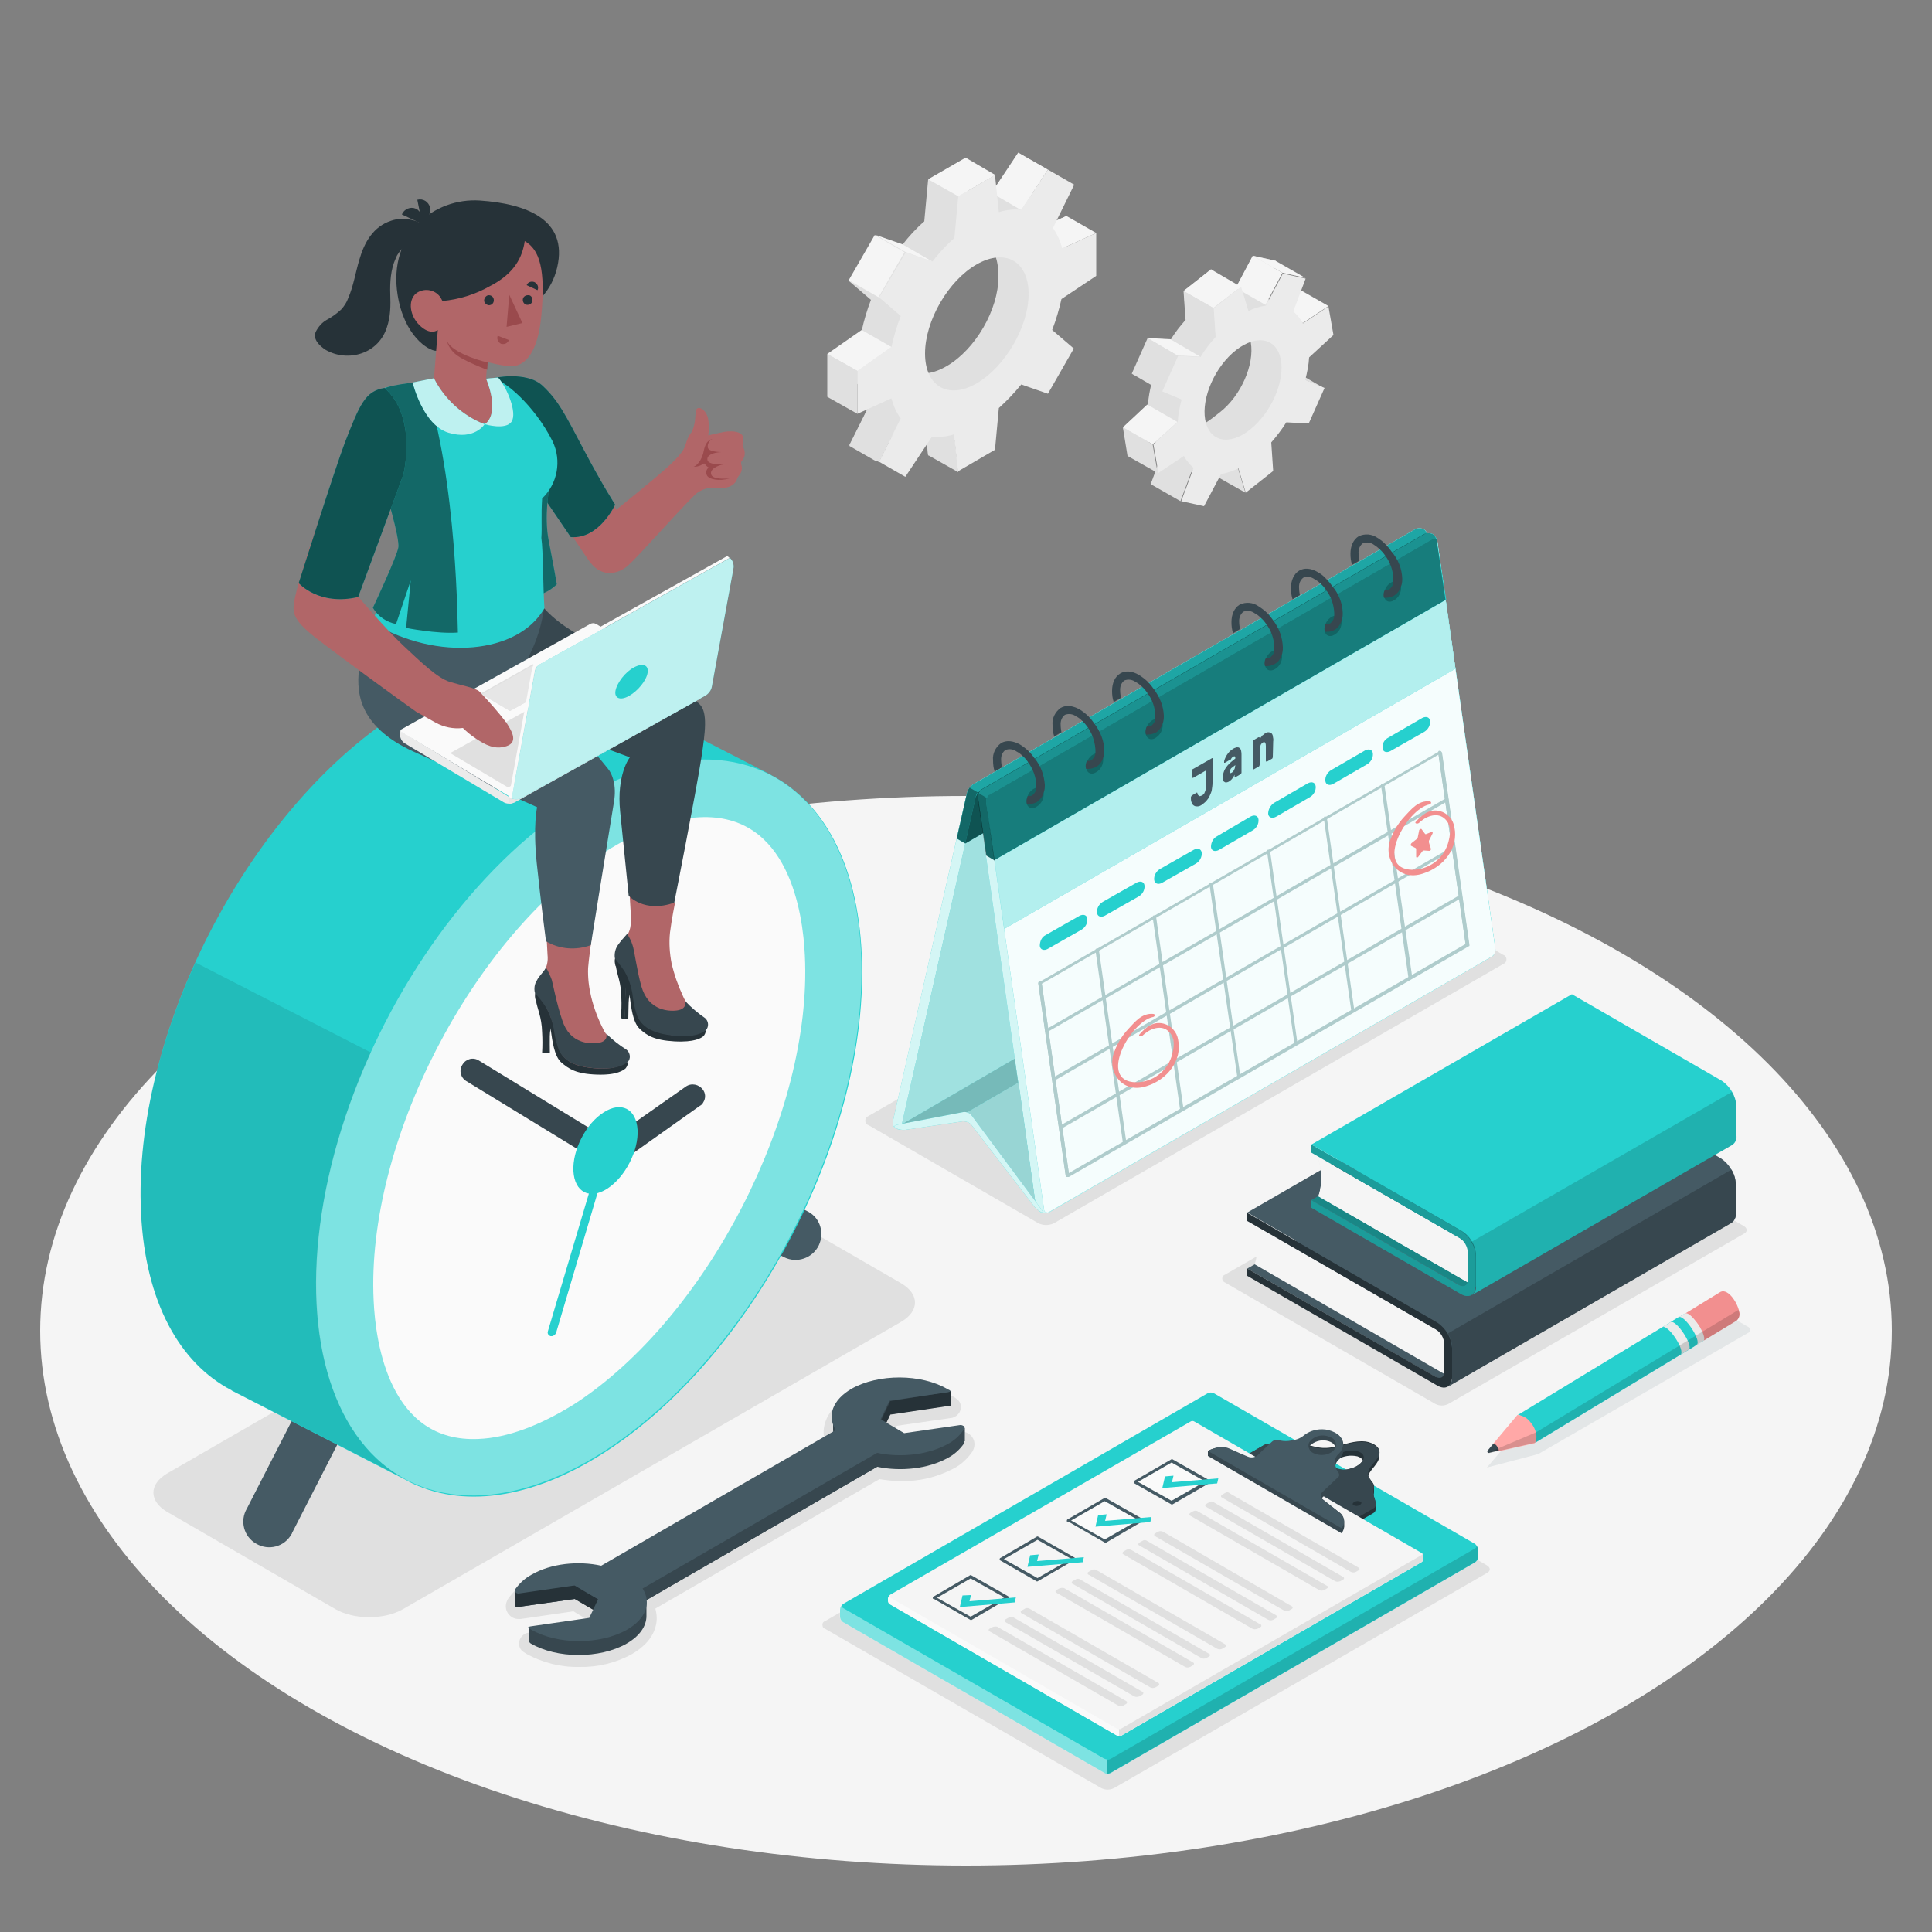 <svg xmlns="http://www.w3.org/2000/svg" xmlns:xlink="http://www.w3.org/1999/xlink" id="Layer_1" x="0px" y="0px" viewBox="0 0 500 500" style="enable-background:new 0 0 500 500;" xml:space="preserve"><rect x="0" y="0" width="500" height="500" fill="#808080" stroke="none"/> <style type="text/css"> .st0{fill:#F5F5F5;} .st1{fill:#E0E0E0;} .st2{opacity:0.1;fill:#455A64;enable-background:new ;} .st3{fill:#26D0CE;} .st4{opacity:0.8;fill:#FFFFFF;enable-background:new ;} .st5{opacity:0.6;fill:#FFFFFF;enable-background:new ;} .st6{opacity:5.000000e-02;enable-background:new ;} .st7{opacity:0.95;fill:#FFFFFF;enable-background:new ;} .st8{opacity:0.5;fill:#FFFFFF;enable-background:new ;} .st9{opacity:0.2;enable-background:new ;} .st10{opacity:0.1;enable-background:new ;} .st11{opacity:0.6;enable-background:new ;} .st12{opacity:0.5;enable-background:new ;} .st13{opacity:0.4;enable-background:new ;} .st14{opacity:0.3;enable-background:new ;} .st15{opacity:0.2;} .st16{fill:#37474F;} .st17{opacity:0.65;} .st18{fill:#FFFFFF;} .st19{opacity:0.17;} .st20{fill:#455A64;} .st21{fill:#F28F8F;} .st22{fill:#EBEBEB;} .st23{fill:#263238;} .st24{opacity:0.35;enable-background:new ;} .st25{opacity:0.25;enable-background:new ;} .st26{opacity:0.15;enable-background:new ;} .st27{opacity:0.4;fill:#FFFFFF;enable-background:new ;} .st28{fill:#FAFAFA;} .st29{fill:#FFA8A7;} .st30{fill:#B16668;} .st31{fill:#9A4A4D;} .st32{opacity:0.5;} .st33{opacity:0.7;fill:#FFFFFF;enable-background:new ;} .st34{fill:#E6E6E6;} .st35{opacity:0.7;} .st36{opacity:0.6;} </style> <g id="freepik--Floor--inject-1--inject-9"> <ellipse id="freepik--floor--inject-1--inject-9" class="st0" cx="250" cy="344.4" rx="239.6" ry="138.4"></ellipse> </g> <g id="freepik--Shadows--inject-1--inject-9"> <path id="freepik--Shadow--inject-1--inject-9" class="st1" d="M213.5,421.5l71.4,41.2c1.1,0.6,2.4,0.6,3.5,0l96.4-55.6 c1-0.5,1-1.4,0-2l-71.4-41.2c-1.1-0.6-2.4-0.6-3.5,0l-96.3,55.6c-0.6,0.2-0.9,0.7-0.7,1.3C212.9,421.2,213.2,421.4,213.5,421.5z"></path> <path id="freepik--shadow--inject-1--inject-9" class="st1" d="M317,331.9l54.4,31.4c1.1,0.6,2.4,0.6,3.5,0l76.4-44 c1-0.5,1-1.4,0-2l-54.4-31.4c-1.1-0.6-2.4-0.6-3.5,0l-76.4,44c-0.6,0.2-0.8,0.8-0.6,1.4C316.5,331.5,316.7,331.8,317,331.9z"></path> <path id="freepik--shadow--inject-1--inject-9_1_" class="st2" d="M452.6,343.5l-4.7-2.7c-0.9-0.5-2-0.5-2.9,0l-53.8,31.5l-6.4,7.5 l13.3-3.5l54.4-31.4c0.4-0.2,0.5-0.7,0.3-1.1C452.8,343.7,452.7,343.6,452.6,343.5z"></path> <path id="freepik--shadow--inject-1--inject-9_2_" class="st1" d="M149.9,431.4c-4.8,0.1-9.5-1.1-13.7-3.4l-0.6-0.4 c-1-0.6-1.5-1.7-1.2-2.9c0.3-1.2,1.4-2.2,2.7-2.2l13.9-2l0.7-1.5l-3.3-2l-13.7,2h-0.5c-1.8,0-3.3-1.5-3.3-3.3 c0-0.6,0.2-1.2,0.5-1.8c1.3-1.9,3-3.5,5-4.5c4.2-2.2,8.8-3.3,13.5-3.2c1.9,0,3.7,0.2,5.6,0.5l58-33.5c-0.4-1.5-0.5-3-0.1-4.5 c0.7-2.9,2.9-5.4,6.2-7.3c8.6-4.4,18.7-4.3,27.2,0.1l0.6,0.4c1,0.6,1.5,1.7,1.2,2.9c-0.3,1.2-1.4,2.1-2.6,2.2l-13.9,2l-0.7,1.5 l3.3,2l13.7-2c0.2,0,0.3,0,0.5,0c1.8,0,3.3,1.5,3.3,3.3c0,0.6-0.2,1.2-0.5,1.8c-1.3,1.9-3,3.5-5,4.5c-4.2,2.2-8.8,3.3-13.5,3.2 c-1.9,0-3.7-0.2-5.6-0.5l-58,33.5c0.4,1.5,0.5,3,0.1,4.5c-0.7,2.9-2.9,5.4-6.2,7.3C159.3,430.4,154.6,431.5,149.9,431.4z"></path> <path id="freepik--shadow--inject-1--inject-9_3_" class="st1" d="M268.6,316.5l-43.8-25.3c-0.7-0.2-1-0.9-0.8-1.6 c0.1-0.4,0.4-0.6,0.8-0.8L341,221.8c1.3-0.7,2.8-0.7,4.1,0l43.9,25.3c0.7,0.2,1,0.9,0.8,1.6c-0.1,0.4-0.4,0.6-0.8,0.8l-116.3,67.1 C271.4,317.2,269.9,317.2,268.6,316.5z"></path> <path id="freepik--shadow--inject-1--inject-9_4_" class="st1" d="M104.2,416.5l129-74.4c4.8-2.8,4.8-7.2,0-10l-43.6-25.2 c-4.8-2.8-12.5-2.8-17.3,0l-129,74.4c-4.8,2.8-4.8,7.2,0,10l43.6,25.2C91.7,419.2,99.4,419.2,104.2,416.5z"></path> </g> <g id="freepik--Calendar--inject-1--inject-9"> <g id="freepik--calendar--inject-1--inject-9_1_"> <g id="freepik--calendar--inject-1--inject-9"> <path class="st3" d="M231.9,292.1c-0.7-0.4-1-1.2-0.8-2l19.2-85.1c0.2-0.8,0.8-1.5,1.5-2l114.4-66c0.7-0.4,1.6-0.4,2.3,0 c0.7,0.4,1,1.2,0.8,2L350,224c-0.2,0.8-0.8,1.5-1.5,2l-114.4,66C233.5,292.4,232.6,292.4,231.9,292.1z"></path> <path class="st4" d="M231.9,292.1c-0.7-0.4-1-1.2-0.8-2l19.2-85.1c0.2-0.8,0.8-1.5,1.5-2l114.4-66c0.7-0.4,1.6-0.4,2.3,0 c0.7,0.4,1,1.2,0.8,2L350,224c-0.2,0.8-0.8,1.5-1.5,2l-114.4,66C233.5,292.4,232.6,292.4,231.9,292.1z"></path> <path class="st3" d="M252.5,206.3l-19.2,85.1c-0.2,0.7,0.2,1,0.9,0.6l114.4-66c0.7-0.5,1.2-1.2,1.5-2l19.2-85.1 c0.2-0.7-0.2-1-0.9-0.6l-114.4,66C253.3,204.8,252.7,205.5,252.5,206.3z"></path> <path class="st5" d="M252.5,206.3l-19.2,85.1c-0.2,0.7,0.2,1,0.9,0.6l114.4-66c0.7-0.5,1.2-1.2,1.5-2l19.2-85.1 c0.2-0.7-0.2-1-0.9-0.6l-114.4,66C253.3,204.8,252.7,205.5,252.5,206.3z"></path> <path class="st6" d="M252.5,206.3l-19.2,85.1c-0.2,0.7,0.2,1,0.9,0.6l114.4-66c0.7-0.5,1.2-1.2,1.5-2l19.2-85.1 c0.2-0.7-0.2-1-0.9-0.6l-114.4,66C253.3,204.8,252.7,205.5,252.5,206.3z"></path> <path class="st3" d="M370.7,138.2c-0.7-0.3-1.6-0.3-2.3,0.1l-114.4,66c-0.7,0.4-1.1,1.2-1,2l15,105.4c0.1,0.8,0.6,1.5,1.3,2 c0.7,0.4,1.6,0.4,2.3,0L386,247.6c0.7-0.4,1.1-1.2,1-2l-15-105.4C371.8,139.4,371.4,138.7,370.7,138.2z"></path> <path class="st4" d="M370.7,138.2c-0.7-0.3-1.6-0.3-2.3,0.1l-114.4,66c-0.7,0.4-1.1,1.2-1,2l15,105.4c0.1,0.8,0.6,1.5,1.3,2 c0.7,0.4,1.6,0.4,2.3,0L386,247.6c0.7-0.4,1.1-1.2,1-2l-15-105.4C371.8,139.4,371.4,138.7,370.7,138.2z"></path> <path class="st3" d="M255.2,207.6l15,105.4c0,0.5,0.4,0.8,0.9,0.8c0.2,0,0.3-0.1,0.5-0.2L386,247.6c0.7-0.4,1.1-1.2,1-2 l-15-105.4c0-0.5-0.4-0.8-0.9-0.8c-0.2,0-0.4,0.1-0.5,0.2l-114.4,66C255.5,206,255.1,206.8,255.2,207.6z"></path> <path class="st7" d="M255.2,207.6l15,105.4c0,0.5,0.4,0.8,0.9,0.8c0.2,0,0.3-0.1,0.5-0.2L386,247.6c0.7-0.4,1.1-1.2,1-2 l-15-105.4c0-0.5-0.4-0.8-0.9-0.8c-0.2,0-0.4,0.1-0.5,0.2l-114.4,66C255.5,206,255.1,206.8,255.2,207.6z"></path> <path class="st3" d="M263.5,280.2l-13.4,7.8l0,0c-0.3-0.1-0.6-0.1-0.8,0l-15.9,3l0,0l29.2-17L263.5,280.2z"></path> <path class="st8" d="M263.5,280.2l-13.4,7.8l0,0c-0.3-0.1-0.6-0.1-0.8,0l-15.9,3l0,0l29.2-17L263.5,280.2z"></path> <path class="st9" d="M263.5,280.2l-13.4,7.8l0,0c-0.3-0.1-0.6-0.1-0.8,0l-15.9,3l0,0l29.2-17L263.5,280.2z"></path> <path class="st3" d="M267.9,310.9l-16.5-22.2c-0.3-0.4-0.8-0.7-1.2-0.8l13.4-7.7L267.9,310.9z"></path> <path class="st5" d="M267.9,310.9l-16.5-22.2c-0.3-0.4-0.8-0.7-1.2-0.8l13.4-7.7L267.9,310.9z"></path> <path class="st10" d="M267.9,310.9l-16.5-22.2c-0.3-0.4-0.8-0.7-1.2-0.8l13.4-7.7L267.9,310.9z"></path> <path class="st3" d="M267.4,311.9l-16-20.8c-0.5-0.6-1.3-0.9-2.2-0.9l-14.9,2.2c-0.8,0.1-1.7-0.1-2.4-0.4 c-0.6-0.4-0.5-0.8,0.2-0.9l17.2-3.3c0.8-0.1,1.6,0.2,2.1,0.8l18.2,24.5c0.4,0.6,0.3,0.8-0.3,0.5 C268.6,313.2,267.9,312.6,267.4,311.9z"></path> <path class="st4" d="M267.4,311.9l-16-20.8c-0.5-0.6-1.3-0.9-2.2-0.9l-14.9,2.2c-0.8,0.1-1.7-0.1-2.4-0.4 c-0.6-0.4-0.5-0.8,0.2-0.9l17.2-3.3c0.8-0.1,1.6,0.2,2.1,0.8l18.2,24.5c0.4,0.6,0.3,0.8-0.3,0.5 C268.6,313.2,267.9,312.6,267.4,311.9z"></path> <path class="st3" d="M369.3,138.5c0-0.6-0.3-1.2-0.8-1.5c-0.7-0.4-1.6-0.4-2.3,0L251.8,203c-0.7,0.5-1.2,1.2-1.5,2l-2.7,12 l2.2,1.3l116.7-67.4l2.7-12C369.3,138.7,369.3,138.6,369.3,138.5L369.3,138.5z"></path> <path class="st11" d="M369.3,138.9c0.2-0.7-0.2-1-0.9-0.6l-114.4,66c-0.7,0.5-1.2,1.2-1.5,2l-2.7,12l116.7-67.4L369.3,138.9z"></path> <path class="st12" d="M253.1,205.1c-0.3,0.3-0.5,0.7-0.6,1.2l-2.7,12l-2.2-1.3l2.7-12c0.1-0.4,0.3-0.8,0.6-1.2L253.1,205.1z"></path> <path class="st9" d="M369.3,138.5c0-0.4-0.4-0.5-0.9-0.2l-114.4,66c-0.4,0.2-0.7,0.5-0.9,0.8l-2.2-1.3c0.2-0.3,0.5-0.6,0.9-0.8 l114.4-66c0.7-0.4,1.6-0.4,2.3,0C369,137.3,369.3,137.9,369.3,138.5z"></path> <path class="st3" d="M372.1,141.2L372.1,141.2l-0.1-1V140l0,0l0,0c-0.2-0.7-0.6-1.4-1.2-1.8c-0.7-0.3-1.6-0.3-2.3,0.1l-114.4,66 c-0.3,0.2-0.6,0.5-0.8,0.9l0,0c-0.2,0.3-0.2,0.7-0.2,1.1l2.2,15.1l2.2,1.3l116.8-67.4L372.1,141.2z"></path> <path class="st13" d="M374.1,155.3l-116.8,67.4l-2.1-15.1c0-0.4,0-0.8,0.2-1.1c0.2-0.4,0.4-0.7,0.8-0.9l114.4-66 c0.4-0.3,0.9-0.2,1.2,0.1c0.1,0.1,0.1,0.2,0.1,0.3v0v0.1l0.1,1l0,0L374.1,155.3z"></path> <path class="st12" d="M257.4,222.7l-2.2-1.3l-2.2-15.1c0-0.4,0-0.8,0.2-1.1l2.2,1.3c-0.2,0.3-0.2,0.7-0.2,1.1L257.4,222.7z"></path> <path class="st14" d="M371.9,140c-0.1-0.4-0.5-0.7-1-0.6c-0.1,0-0.2,0.1-0.3,0.2l-114.4,66c-0.3,0.2-0.6,0.5-0.8,0.9l-2.2-1.3 c0.2-0.4,0.4-0.7,0.8-0.9l114.4-66c0.7-0.4,1.6-0.4,2.3-0.1C371.3,138.6,371.7,139.3,371.9,140z"></path> <g class="st15"> <path d="M265.7,207.7c-0.1-1.5,0.6-2.9,1.9-3.6c1.2-0.7,2.4-0.2,2.5,1.1c0.1,1.5-0.6,2.9-1.9,3.6c-0.7,0.5-1.6,0.5-2.2-0.2 C265.8,208.3,265.7,208,265.7,207.7z"></path> <path d="M281.1,198.8c-0.1-1.5,0.6-2.9,1.9-3.6c1.2-0.7,2.4-0.2,2.5,1.1c0.1,1.5-0.6,2.9-1.9,3.6 C282.5,200.6,281.3,200.1,281.1,198.8z"></path> <path d="M296.5,189.9c-0.1-1.5,0.6-2.9,1.9-3.6c1.2-0.7,2.4-0.2,2.5,1.1c0.1,1.5-0.6,2.8-1.9,3.6 C297.9,191.7,296.7,191.2,296.5,189.9z"></path> <path d="M327.4,172.1c-0.1-1.5,0.6-2.9,1.9-3.6c1.2-0.7,2.4-0.2,2.5,1.1c0.1,1.5-0.6,2.9-1.9,3.6 C328.7,173.9,327.5,173.4,327.4,172.1z"></path> <path d="M342.8,163.2c-0.1-1.5,0.6-2.9,1.9-3.6c1.2-0.7,2.4-0.2,2.5,1.1c0.1,1.5-0.6,2.9-1.9,3.6 C344.1,165,343,164.5,342.8,163.2z"></path> <path d="M358.2,154.3c-0.1-1.5,0.6-2.9,1.9-3.6c1.2-0.7,2.4-0.2,2.5,1.1c0.1,1.5-0.6,2.9-1.9,3.6 C359.5,156.1,358.4,155.6,358.2,154.3z"></path> </g> <path class="st16" d="M270.4,203.1c0,0.4,0,0.9-0.1,1.3c0,0.2-0.1,0.4-0.2,0.7c-0.3,1-0.9,1.9-1.8,2.5c-0.6,0.3-1.3,0.5-2,0.5 h-0.5l-0.1-0.3c-0.1-0.6,0-1.2,0.3-1.8c0.4,0.1,0.9,0,1.2-0.2c0.6-0.5,1-1.2,1-1.9c0,0,0-0.1,0-0.1c0-0.2,0-0.4,0-0.6 c-0.1-2.1-0.8-4.1-2.1-5.9c-0.4-0.6-0.9-1.2-1.5-1.7c-0.4-0.4-0.9-0.8-1.5-1.1c-0.8-0.6-1.9-0.8-2.9-0.4 c-0.8,0.6-1.2,1.6-1.1,2.7c0,0.6,0.1,1.2,0.2,1.8l-1.9,1.1v-0.1c-0.3-0.9-0.4-1.8-0.4-2.8c-0.2-1.8,0.7-3.5,2.1-4.5 c1.4-0.8,3.1-0.6,4.9,0.4c0.8,0.5,1.6,1.1,2.3,1.8c0.5,0.5,1,1.1,1.4,1.7C269.4,198.2,270.2,200.6,270.4,203.1z"></path> <path class="st16" d="M285.8,194.1c0,0.4,0,0.9-0.1,1.3c0,0.2-0.1,0.5-0.2,0.7c-0.3,1-0.9,1.9-1.9,2.4c-0.6,0.3-1.3,0.5-2,0.5 h-0.5c0-0.1-0.1-0.2-0.1-0.3c-0.1-0.6,0-1.2,0.3-1.8c0.4,0.1,0.9,0,1.2-0.2c0.6-0.5,1-1.2,1-1.9c0,0,0-0.1,0-0.1 c0-0.2,0-0.4,0-0.7c-0.2-2.9-1.4-5.6-3.5-7.5c-0.4-0.4-0.9-0.8-1.5-1.1c-0.8-0.6-1.9-0.8-2.9-0.4c-0.8,0.6-1.2,1.6-1.1,2.7 c0,0.6,0.1,1.2,0.2,1.8l-1.9,1.1v-0.1c-0.3-0.9-0.4-1.8-0.4-2.8c-0.2-1.8,0.7-3.5,2.1-4.5c1.4-0.8,3.1-0.6,4.9,0.4 c0.8,0.5,1.6,1.1,2.3,1.8c0.5,0.5,1,1.1,1.4,1.7C284.8,189.3,285.7,191.7,285.8,194.1z"></path> <path class="st16" d="M301.2,185.2c0,0.4,0,0.9-0.1,1.3c0,0.2-0.1,0.5-0.2,0.7c-0.3,1-0.9,1.9-1.8,2.4c-0.6,0.3-1.3,0.5-2,0.5 c-0.2,0-0.4,0-0.5,0c0-0.1-0.1-0.2-0.1-0.3c-0.1-0.6,0-1.2,0.3-1.8c0.4,0.1,0.8,0,1.2-0.2c0.6-0.5,1-1.2,1-1.9c0,0,0-0.1,0-0.1 c0-0.2,0-0.4,0-0.7c-0.1-2.1-0.8-4.1-2.1-5.8c-0.4-0.6-0.9-1.2-1.5-1.7c-0.4-0.4-0.9-0.8-1.5-1.1c-0.8-0.6-1.9-0.8-2.9-0.4 c-0.8,0.6-1.2,1.6-1.1,2.7c0,0.6,0.1,1.2,0.2,1.8l-1.9,1.1v-0.1c-0.3-0.9-0.4-1.8-0.4-2.8c0-2.1,0.8-3.7,2.1-4.5s3.1-0.7,4.9,0.4 c0.8,0.5,1.6,1.1,2.3,1.8c0.5,0.5,1,1.1,1.4,1.7C300.2,180.4,301.1,182.8,301.2,185.2z"></path> <path class="st16" d="M332,167.5c0,0.4,0,0.9-0.1,1.3c0,0.2-0.1,0.5-0.2,0.7c-0.3,1-0.9,1.9-1.9,2.4c-0.6,0.3-1.3,0.5-1.9,0.5 c-0.2,0-0.4,0-0.5,0c0-0.1-0.1-0.2-0.1-0.3c-0.1-0.6,0-1.2,0.3-1.8c0.4,0.1,0.9,0,1.2-0.2c0.6-0.5,1-1.2,1-2c0,0,0,0,0-0.1 c0-0.2,0-0.4,0-0.6c-0.1-2.1-0.8-4.2-2.1-5.9c-0.4-0.6-0.9-1.2-1.5-1.7c-0.4-0.4-0.9-0.8-1.5-1.1c-0.8-0.6-1.9-0.8-2.9-0.4 c-0.8,0.6-1.2,1.7-1.1,2.7c0,0.6,0.1,1.2,0.2,1.8l-1.8,1.1v-0.1c-0.3-0.9-0.4-1.8-0.4-2.8c0-2.1,0.8-3.7,2.1-4.5 c1.6-0.8,3.5-0.6,4.9,0.4c0.8,0.5,1.6,1.1,2.3,1.8c0.5,0.5,1,1.1,1.4,1.7C331.1,162.6,331.9,165,332,167.5z"></path> <path class="st16" d="M347.5,158.6c0,0.4,0,0.9-0.1,1.3c0,0.2-0.1,0.5-0.2,0.7c-0.3,1-0.9,1.9-1.8,2.4c-0.6,0.4-1.3,0.5-2,0.5 c-0.2,0-0.4,0-0.5,0c0-0.1-0.1-0.2-0.1-0.3c-0.1-0.6,0-1.2,0.3-1.7c0.4,0.1,0.9,0,1.2-0.2c0.6-0.5,1-1.2,1-2c0,0,0,0,0-0.1 c0-0.2,0-0.4,0-0.6c-0.1-2.1-0.8-4.2-2.1-5.9c-0.4-0.6-0.9-1.2-1.5-1.7c-0.4-0.4-0.9-0.8-1.5-1.1c-0.8-0.6-1.9-0.8-2.9-0.4 c-0.8,0.6-1.2,1.6-1.1,2.7c0,0.6,0.1,1.2,0.2,1.8l-1.9,1.1V155c-0.3-0.9-0.4-1.8-0.4-2.8c0-2.1,0.8-3.7,2.1-4.5s3.1-0.7,4.9,0.4 c0.9,0.5,1.6,1.1,2.3,1.9l0,0c0.5,0.5,1,1.1,1.4,1.7C346.5,153.7,347.4,156.1,347.5,158.6z"></path> <path class="st16" d="M362.9,149.7c0,0.4,0,0.9-0.1,1.3c0,0.2-0.1,0.4-0.2,0.7c-0.3,1-0.9,1.9-1.9,2.5c-0.6,0.3-1.3,0.5-2,0.5 h-0.5c0-0.1-0.1-0.2-0.1-0.3c-0.1-0.6,0-1.2,0.3-1.7c0.4,0.1,0.9,0,1.2-0.2c0.6-0.5,1-1.2,1-2c0,0,0,0,0-0.1c0-0.2,0-0.4,0-0.7 c-0.1-2.1-0.8-4.2-2.1-5.9c-0.4-0.6-0.9-1.2-1.5-1.7c-0.4-0.4-0.9-0.8-1.4-1.1c-0.8-0.6-1.9-0.8-2.9-0.4 c-0.8,0.6-1.2,1.6-1.1,2.7c0,0.6,0.1,1.2,0.2,1.8l-1.9,1.1v-0.1c-0.3-0.9-0.4-1.8-0.4-2.8c0-2.1,0.8-3.7,2.1-4.5 c1.6-0.8,3.5-0.6,4.9,0.4c0.8,0.5,1.6,1.1,2.2,1.8c0.5,0.5,1,1.1,1.4,1.7C361.9,144.8,362.8,147.2,362.9,149.7z"></path> <polygon class="st3" points="259.9,240.4 376.6,173.1 374.1,155.3 257.4,222.6 "></polygon> <g class="st17"> <polygon class="st18" points="259.9,240.4 376.6,173.1 374.1,155.3 257.4,222.6 "></polygon> </g> <path class="st3" d="M269.1,244.8c0.1,1,1.1,1.3,2,0.8l8.8-5c1-0.6,1.6-1.7,1.5-2.8c-0.1-1-1-1.3-2-0.8l-8.8,5 C269.6,242.5,269.1,243.6,269.1,244.8z"></path> <path class="st3" d="M283.9,236.2c0.1,1,1,1.3,2,0.8l8.8-5c1-0.6,1.6-1.7,1.5-2.8c-0.1-1-1-1.3-2-0.8l-8.8,5 C284.4,234,283.8,235.1,283.9,236.2z"></path> <path class="st3" d="M298.7,227.7c0.1,1,1,1.3,2,0.8l8.8-5c1-0.6,1.6-1.7,1.5-2.8c-0.1-1-1-1.3-2-0.8l-8.8,5 C299.2,225.5,298.6,226.6,298.7,227.7z"></path> <path class="st3" d="M313.4,219.2c0.1,1,1,1.3,2,0.8l8.8-5.1c1-0.6,1.6-1.7,1.5-2.8c-0.1-1-1-1.3-2-0.8l-8.7,5.1 C314,216.9,313.4,218,313.4,219.2z"></path> <path class="st3" d="M328.2,210.6c0.1,1,1,1.3,2,0.8l8.8-5.1c1-0.6,1.6-1.7,1.5-2.8c-0.1-1-1-1.3-2-0.8l-8.8,5.1 C328.8,208.4,328.2,209.5,328.2,210.6z"></path> <path class="st3" d="M343,202.1c0.1,1,1,1.3,2,0.8l8.8-5.1c1-0.6,1.6-1.7,1.5-2.8c-0.1-1-1-1.3-2-0.8l-8.8,5.1 C343.5,199.9,342.9,201,343,202.1z"></path> <path class="st3" d="M357.8,193.6c0.1,1,1,1.3,2,0.8l8.8-5c1-0.6,1.6-1.7,1.5-2.8c-0.1-1-1-1.3-2-0.8l-8.8,5.1 C358.3,191.4,357.7,192.4,357.8,193.6z"></path> <g class="st19"> <path class="st3" d="M379.8,244.9c-0.2,0-0.4-0.1-0.5-0.4l-7.1-49.8c0-0.2,0.1-0.4,0.3-0.4c0,0,0,0,0.1,0c0.2,0,0.4,0.1,0.5,0.4 l7.1,49.8C380.2,244.7,380.1,244.8,379.8,244.9C379.8,244.9,379.8,244.9,379.8,244.9z"></path> <path class="st3" d="M365,253.4c-0.2,0-0.4-0.1-0.5-0.4l-7.1-49.8c0-0.2,0.1-0.4,0.3-0.4c0,0,0,0,0.1,0c0.2,0,0.4,0.1,0.5,0.4 l7.2,49.8C365.4,253.2,365.3,253.4,365,253.4C365,253.4,365,253.4,365,253.4z"></path> <path class="st3" d="M350.2,261.9c-0.2,0-0.4-0.1-0.5-0.4l-7.1-49.8c0-0.2,0.1-0.4,0.3-0.4c0,0,0,0,0,0c0.2,0,0.4,0.1,0.5,0.4 l7.1,49.8C350.6,261.7,350.5,261.9,350.2,261.9C350.3,261.9,350.3,261.9,350.2,261.9z"></path> <path class="st3" d="M335.5,270.5c-0.2,0-0.4-0.1-0.5-0.4l-7.1-49.8c0-0.2,0.1-0.4,0.3-0.4c0,0,0,0,0,0c0.2,0,0.4,0.1,0.5,0.4 l7.1,49.8C335.9,270.3,335.7,270.5,335.5,270.5C335.5,270.5,335.5,270.5,335.5,270.5z"></path> <path class="st3" d="M320.7,279c-0.2,0-0.4-0.1-0.5-0.4l-7.2-49.8c0-0.2,0.1-0.4,0.3-0.4c0,0,0,0,0.1,0c0.2,0,0.4,0.1,0.5,0.4 l7.1,49.8C321,278.8,320.9,279,320.7,279C320.7,279,320.7,279,320.7,279z"></path> <path class="st3" d="M305.9,287.5c-0.2,0-0.4-0.1-0.5-0.4l-7.1-49.8c0-0.2,0.1-0.4,0.4-0.4c0.2,0,0.4,0.1,0.5,0.4l7.1,49.8 C306.3,287.3,306.1,287.5,305.9,287.5C305.9,287.5,305.9,287.5,305.9,287.5z"></path> <path class="st3" d="M291.1,296.1c-0.2,0-0.4-0.1-0.5-0.4l-7.1-49.8c0-0.2,0.1-0.4,0.3-0.4c0,0,0,0,0.1,0c0.2,0,0.4,0.1,0.5,0.4 l7.1,49.8C291.5,295.9,291.4,296.1,291.1,296.1C291.1,296.1,291.1,296.1,291.1,296.1z"></path> <path class="st3" d="M276.3,304.6c-0.2,0-0.4-0.1-0.5-0.4l-7.1-49.8c0-0.2,0.1-0.4,0.4-0.4c0,0,0,0,0,0c0.2,0,0.4,0.1,0.5,0.4 l7.1,49.8C276.7,304.4,276.6,304.6,276.3,304.6C276.4,304.6,276.3,304.6,276.3,304.6z"></path> <path class="st3" d="M271,267.2c-0.2,0-0.3,0-0.4-0.2c-0.1-0.1-0.1-0.3,0-0.5c0,0,0,0,0.1-0.1l103.5-59.8 c0.2-0.1,0.5-0.1,0.6,0.1c0.1,0.1,0.1,0.3,0,0.5c0,0,0,0-0.1,0.1l-103.5,59.7C271.1,267.2,271.1,267.2,271,267.2z"></path> <path class="st3" d="M272.8,279.7c-0.2,0-0.3-0.1-0.4-0.2c-0.1-0.1-0.1-0.3,0-0.5c0,0,0,0,0.1-0.1l103.5-59.8 c0.2-0.1,0.5-0.1,0.6,0.1c0.1,0.1,0.1,0.4,0,0.5c0,0,0,0-0.1,0L273,279.6C272.9,279.7,272.8,279.7,272.8,279.7z"></path> <path class="st3" d="M274.5,292.1c-0.2,0-0.3-0.1-0.4-0.2c-0.1-0.1-0.1-0.4,0-0.5c0,0,0,0,0.1,0l103.5-59.7 c0.2-0.1,0.5-0.1,0.6,0.1c0.1,0.1,0.1,0.3,0,0.5c0,0,0,0-0.1,0.1l-103.5,59.7C274.7,292.1,274.6,292.1,274.5,292.1z"></path> <path class="st3" d="M276.3,304.6c-0.1,0-0.2,0-0.2,0c-0.1,0-0.2-0.2-0.3-0.3l-7.1-49.8c0-0.1,0.1-0.3,0.2-0.3l103.5-59.7 c0.1-0.1,0.3-0.1,0.5,0c0.1,0.1,0.2,0.2,0.3,0.3l7.1,49.8c0,0.1,0,0.3-0.2,0.3l-103.5,59.7C276.5,304.6,276.4,304.6,276.3,304.6 z M269.6,254.6l7,49l102.7-59.3l-7-49L269.6,254.6z"></path> </g> <g class="st19"> <path d="M379.8,244.9c-0.2,0-0.4-0.1-0.5-0.4l-7.1-49.8c0-0.2,0.1-0.4,0.3-0.4c0,0,0,0,0.1,0c0.2,0,0.4,0.1,0.5,0.4l7.1,49.8 C380.2,244.7,380.1,244.8,379.8,244.9C379.8,244.9,379.8,244.9,379.8,244.9z"></path> <path d="M365,253.4c-0.2,0-0.4-0.1-0.5-0.4l-7.1-49.8c0-0.2,0.1-0.4,0.3-0.4c0,0,0,0,0.1,0c0.2,0,0.4,0.1,0.5,0.4l7.2,49.8 C365.4,253.2,365.3,253.4,365,253.4C365,253.4,365,253.4,365,253.4z"></path> <path d="M350.2,261.9c-0.2,0-0.4-0.1-0.5-0.4l-7.1-49.8c0-0.2,0.1-0.4,0.3-0.4c0,0,0,0,0,0c0.2,0,0.4,0.1,0.5,0.4l7.1,49.8 C350.6,261.7,350.5,261.9,350.2,261.9C350.3,261.9,350.3,261.9,350.2,261.9z"></path> <path d="M335.5,270.5c-0.2,0-0.4-0.1-0.5-0.4l-7.1-49.8c0-0.2,0.1-0.4,0.3-0.4c0,0,0,0,0,0c0.2,0,0.4,0.1,0.5,0.4l7.1,49.8 C335.9,270.3,335.7,270.5,335.5,270.5C335.5,270.5,335.5,270.5,335.5,270.5z"></path> <path d="M320.7,279c-0.2,0-0.4-0.1-0.5-0.4l-7.2-49.8c0-0.2,0.1-0.4,0.3-0.4c0,0,0,0,0.1,0c0.2,0,0.4,0.1,0.5,0.4l7.1,49.8 C321,278.8,320.9,279,320.7,279C320.7,279,320.7,279,320.7,279z"></path> <path d="M305.9,287.5c-0.2,0-0.4-0.1-0.5-0.4l-7.1-49.8c0-0.2,0.1-0.4,0.4-0.4c0.2,0,0.4,0.1,0.5,0.4l7.1,49.8 C306.3,287.3,306.1,287.5,305.9,287.5C305.9,287.5,305.9,287.5,305.9,287.5z"></path> <path d="M291.1,296.1c-0.2,0-0.4-0.1-0.5-0.4l-7.1-49.8c0-0.2,0.1-0.4,0.3-0.4c0,0,0,0,0.1,0c0.2,0,0.4,0.1,0.5,0.4l7.1,49.8 C291.5,295.9,291.4,296.1,291.1,296.1C291.1,296.1,291.1,296.1,291.1,296.1z"></path> <path d="M276.3,304.6c-0.2,0-0.4-0.1-0.5-0.4l-7.1-49.8c0-0.2,0.1-0.4,0.4-0.4c0,0,0,0,0,0c0.2,0,0.4,0.1,0.5,0.4l7.1,49.8 C276.7,304.4,276.6,304.6,276.3,304.6C276.4,304.6,276.3,304.6,276.3,304.6z"></path> <path d="M271,267.2c-0.2,0-0.3,0-0.4-0.2c-0.1-0.1-0.1-0.3,0-0.5c0,0,0,0,0.1-0.1l103.5-59.8c0.2-0.1,0.5-0.1,0.6,0.1 c0.1,0.1,0.1,0.3,0,0.5c0,0,0,0-0.1,0.1l-103.5,59.7C271.1,267.2,271.1,267.2,271,267.2z"></path> <path d="M272.8,279.7c-0.2,0-0.3-0.1-0.4-0.2c-0.1-0.1-0.1-0.3,0-0.5c0,0,0,0,0.1-0.1l103.5-59.8c0.2-0.1,0.5-0.1,0.6,0.1 c0.1,0.1,0.1,0.4,0,0.5c0,0,0,0-0.1,0L273,279.6C272.9,279.7,272.8,279.7,272.8,279.7z"></path> <path d="M274.5,292.1c-0.2,0-0.3-0.1-0.4-0.2c-0.1-0.1-0.1-0.4,0-0.5c0,0,0,0,0.1,0l103.5-59.7c0.2-0.1,0.5-0.1,0.6,0.1 c0.1,0.1,0.1,0.3,0,0.5c0,0,0,0-0.1,0.1l-103.5,59.7C274.7,292.1,274.6,292.1,274.5,292.1z"></path> <path d="M276.3,304.6c-0.1,0-0.2,0-0.2,0c-0.1,0-0.2-0.2-0.3-0.3l-7.1-49.8c0-0.1,0.1-0.3,0.2-0.3l103.5-59.7 c0.1-0.1,0.3-0.1,0.5,0c0.1,0.1,0.2,0.2,0.3,0.3l7.1,49.8c0,0.1,0,0.3-0.2,0.3l-103.5,59.7C276.5,304.6,276.4,304.6,276.3,304.6 z M269.6,254.6l7,49l102.7-59.3l-7-49L269.6,254.6z"></path> </g> </g> <path class="st20" d="M313.8,202.6c0,0.6-0.1,1.2-0.2,1.9c-0.1,0.6-0.4,1.1-0.6,1.6c-0.2,0.5-0.6,0.9-0.9,1.3 c-0.3,0.3-0.7,0.6-1.1,0.9c-0.3,0.2-0.7,0.4-1.1,0.4c-0.3,0-0.6,0-0.9-0.2c-0.3-0.2-0.5-0.4-0.6-0.8c-0.2-0.4-0.2-0.9-0.2-1.3 c0-0.1,0-0.2,0.1-0.3c0-0.1,0.1-0.1,0.1-0.2l1.2-0.7c0.1-0.1,0.2-0.1,0.2-0.1c0.1,0.1,0.1,0.2,0.1,0.3c0,0.2,0.2,0.4,0.4,0.6 c0.2,0.1,0.4,0,0.7-0.1c0.4-0.2,0.7-0.5,0.8-0.9c0.2-0.4,0.3-0.9,0.3-1.4v-4.2l-3.3,1.9c-0.1,0-0.1,0-0.2,0 c-0.1-0.1-0.1-0.2-0.1-0.2v-1.6c0-0.1,0-0.2,0.1-0.3c0-0.1,0.1-0.2,0.2-0.2l4.9-2.8c0.1,0,0.1,0,0.2,0c0.1,0.1,0.1,0.2,0.1,0.2 L313.8,202.6z"></path> <path class="st20" d="M316.5,201c0-0.7,0.2-1.3,0.5-1.9c0.4-0.7,0.9-1.3,1.6-1.9l1.1-0.9c0-0.2,0-0.4-0.1-0.5 c-0.1-0.1-0.2-0.1-0.4,0c-0.1,0.1-0.3,0.2-0.4,0.3c-0.1,0.1-0.1,0.2-0.2,0.3c0,0.1-0.1,0.2-0.2,0.2c-0.1,0.1-0.1,0.1-0.2,0.1 l-1.2,0.7c0,0-0.1,0-0.2,0c0-0.1,0-0.1,0-0.2c0-0.3,0.1-0.6,0.2-0.8c0.1-0.3,0.3-0.7,0.5-1c0.2-0.3,0.5-0.7,0.7-0.9 c0.3-0.3,0.6-0.5,0.9-0.7c0.3-0.2,0.6-0.3,1-0.4c0.3,0,0.5,0,0.7,0.2c0.2,0.2,0.4,0.4,0.4,0.7c0.1,0.4,0.1,0.7,0.1,1.1v4.5 c0,0.1,0,0.2-0.1,0.3c0,0.1-0.1,0.2-0.2,0.2l-1.2,0.7c-0.1,0-0.1,0-0.2,0c-0.1-0.1-0.1-0.2-0.1-0.2v-0.4c-0.2,0.4-0.3,0.7-0.6,1 c-0.2,0.3-0.6,0.6-0.9,0.8c-0.2,0.1-0.5,0.2-0.7,0.2c-0.2,0-0.4-0.1-0.5-0.2c-0.2-0.1-0.3-0.3-0.3-0.6 C316.6,201.5,316.5,201.2,316.5,201z M318.7,200c0.2-0.1,0.3-0.2,0.4-0.3c0.1-0.1,0.2-0.3,0.3-0.5c0.1-0.2,0.2-0.4,0.2-0.6 c0-0.2,0.1-0.4,0.1-0.6l-0.9,0.7c-0.2,0.1-0.3,0.3-0.4,0.5c-0.1,0.2-0.2,0.4-0.2,0.6c0,0.2,0,0.3,0.1,0.3S318.5,200.1,318.7,200 L318.7,200z"></path> <path class="st20" d="M329.4,195.9c0,0.1,0,0.2-0.1,0.3c0,0.1-0.1,0.2-0.2,0.2l-1.2,0.7c-0.1,0-0.1,0-0.2,0 c-0.1-0.1-0.1-0.2-0.1-0.2v-3.8c0-0.3,0-0.6-0.2-0.9c-0.1-0.2-0.4-0.2-0.6,0c-0.3,0.2-0.5,0.4-0.6,0.8c-0.1,0.4-0.2,0.8-0.2,1.1 v3.8c0,0.1,0,0.2-0.1,0.3c0,0.1-0.1,0.2-0.2,0.2l-1.2,0.7c-0.1,0-0.1,0-0.2,0c-0.1-0.1-0.1-0.2-0.1-0.2V192c0-0.1,0-0.2,0.1-0.3 c0-0.1,0.1-0.2,0.2-0.2l1.2-0.7c0.1,0,0.1,0,0.2,0c0.1,0.1,0.1,0.1,0.1,0.2v0.4c0-0.1,0.1-0.3,0.2-0.4c0.1-0.2,0.2-0.3,0.3-0.4 c0.1-0.2,0.2-0.3,0.4-0.4c0.2-0.1,0.3-0.3,0.5-0.4c0.3-0.2,0.5-0.3,0.9-0.3c0.2,0,0.5,0.1,0.7,0.2c0.2,0.2,0.4,0.5,0.4,0.8 c0.1,0.5,0.2,0.9,0.1,1.4L329.4,195.9z"></path> <path class="st21" d="M367.9,214.6l0.9,1.2c0.1,0.1,0.1,0.1,0.2,0.1l1.5-0.6c0.2-0.1,0.4,0.2,0.2,0.5l-0.9,1.8c0,0.1,0,0.2,0,0.4 l0.5,1.6c0.1,0.3-0.1,0.6-0.4,0.6l-1.4-0.1c-0.1,0-0.2,0.1-0.3,0.1l-1.2,1.6c-0.2,0.2-0.5,0.2-0.5-0.1v-1.9c0-0.1,0-0.2-0.1-0.3 l-1.2-0.6c-0.2-0.1-0.1-0.5,0.1-0.7l1.4-1.1c0.1-0.1,0.2-0.2,0.2-0.3l0.4-2C367.5,214.6,367.8,214.4,367.9,214.6z"></path> <path class="st21" d="M376.4,214.1c-0.3-2-1.8-3.7-3.8-4.2c-2.8-0.7-4.8,1.2-6.2,2.8c-0.4,0.4,0.4,0.6,0.8,0.3 c1.5-1.5,4.5-3,6.6-1.2s1.5,4.6,0.9,6.6c-1.3,4-5,6.7-9.2,6.7c-10.1-0.2-1.4-15.8,4.4-16.9c0.5-0.1,0.7-0.7,0.1-0.8 c-3-0.3-4.8,2.1-6.5,3.9c-1.8,1.9-3.1,4.2-3.9,6.7c-1.3,4.6,2.4,10.1,8.6,8.1C373.7,224.4,377.5,219.4,376.4,214.1z"></path> <path class="st21" d="M304.9,269.1c-0.3-2-1.8-3.7-3.8-4.2c-2.8-0.7-4.8,1.2-6.2,2.8c-0.4,0.4,0.4,0.6,0.8,0.3 c1.5-1.5,4.5-3,6.6-1.2s1.5,4.6,0.9,6.6c-1.3,4-5,6.7-9.2,6.7c-10.1-0.2-1.4-15.8,4.4-16.9c0.5-0.1,0.7-0.7,0.1-0.8 c-3-0.3-4.8,2.1-6.5,3.9c-1.8,1.9-3.1,4.2-3.9,6.7c-1.3,4.6,2.4,10.1,8.6,8.1C302.2,279.4,306,274.3,304.9,269.1z"></path> </g> </g> <g id="freepik--Gears--inject-1--inject-9"> <g id="freepik--gears--inject-1--inject-9"> <path class="st1" d="M337.4,82.2l-1.3-7.4l-6.6,4.4c-0.6-1.2-1.5-2.2-2.5-3.1l3.2-8.6l-5.9-1.3l-4.4,8.3c-1.6,0.3-3.1,0.8-4.5,1.5 l-1.9-6.3l-7.1,5.6l0.5,7.4c-1.4,1.6-2.8,3.3-3.9,5.2l-5.8-0.3l-4.1,9.2l5,2.1c-0.5,1.9-0.9,3.9-1,5.8l-6.4,5.9l1.3,7.4l6.6-4.4 c0.6,1.2,1.5,2.2,2.5,3.1l-3.2,8.6l5.9,1.3l6.2-6.1c1.4-0.2,1.1-2.9,2.7-3.7l1.9,6.3l7.1-5.6l-0.2-2.9c1.4-1.6,6.8-5.1,8-6.9 l1.5-2.4L335,96l-1.9-3.5l-2.1-4.5L337.4,82.2z M315.7,106.7c-5.4,4.3-7.1,5.2-8.1-0.5s2.2-14.4,7.6-18.7s7.5-4.6,8.5,1.1 S321.2,102.4,315.7,106.7z"></path> <polygon class="st0" points="324.2,66.2 331.9,70.6 327.5,78.9 319.8,74.5 "></polygon> <polygon class="st0" points="343.8,79.2 337.2,83.6 329.4,79.1 336.1,74.8 "></polygon> <polygon class="st1" points="342.7,100.5 337.7,98.3 330,93.9 335,96 "></polygon> <polygon class="st1" points="297.8,125.3 305.5,129.7 308.7,121.1 301,116.7 "></polygon> <polygon class="st1" points="322.3,127.5 314.5,123.1 312.6,116.8 320.4,121.2 "></polygon> <path class="st22" d="M345.1,86.7l-1.3-7.4l-6.6,4.4c-0.6-1.2-1.5-2.2-2.5-3.1l3.2-8.5l-5.9-1.3l-4.4,8.3 c-1.6,0.2-3.1,0.7-4.5,1.4l-1.9-6.3l-7.1,5.6l0.5,7.4c-1.4,1.6-2.8,3.3-3.9,5.2l-5.8-0.3l-4.1,9.2l5,2.1c-0.5,1.9-0.9,3.9-1,5.8 l-6.3,5.8l1.3,7.4l6.6-4.4c0.6,1.2,1.5,2.2,2.5,3.1l-3.2,8.6l5.9,1.3l4.4-8.3c1.6-0.3,3.1-0.8,4.5-1.5l1.9,6.3l7.1-5.6l-0.5-7.4 c1.4-1.6,2.7-3.3,3.9-5.2l5.8,0.3l4.1-9.2l-5-2.1c0.5-1.9,0.9-3.9,1-5.8L345.1,86.7z M323.5,111.2c-5.4,4.3-10.6,3.1-11.6-2.6 s2.6-13.8,8-18s10.6-3.1,11.6,2.6S328.9,106.9,323.5,111.2z"></path> <polygon class="st0" points="321.1,74.2 313.4,69.7 306.3,75.3 314,79.7 "></polygon> <polygon class="st1" points="306.3,75.3 306.8,82.7 314.5,87.1 314,79.7 "></polygon> <polygon class="st0" points="310.6,92.3 302.9,87.8 297,87.5 304.7,92 "></polygon> <polygon class="st1" points="297,87.5 292.9,96.7 300.6,101.2 304.7,92 "></polygon> <polygon class="st0" points="304.7,109.2 296.9,104.7 290.6,110.6 298.3,115 "></polygon> <polygon class="st1" points="299.6,122.4 291.8,118 290.6,110.6 298.3,115 "></polygon> <polygon class="st0" points="331.9,70.6 324.2,66.2 330.1,67.5 337.8,71.9 "></polygon> <path class="st1" d="M276,67V55.9l-8.8,4c-0.5-1.9-1.3-3.7-2.4-5.2l5.6-11.2l-6.8-3.9l-7,10.4c-1.9-0.2-3.9,0-5.8,0.6l-1-9.6 l-9.6,5.5l-1,10.8c-2.1,1.8-4,3.9-5.7,6.1l-6.9-2.4l-6.8,11.8l5.6,4.8c-1,2.6-1.8,5.3-2.4,8l-8.8,6.2v11.1l8.8-4 c0.5,1.9,1.3,3.7,2.4,5.3l-5.6,11.2l6.8,3.9l6.9-10.4c1.9,0.2,3.9,0,5.7-0.6l1,9.6l9.6-5.6l1-10.8c3-1.1,5.7-2.9,7.7-5.4l5,1.8 l6.8-11.8l-4.2-3.6c1-2.7,1.1-6.9,1-9.2L276,67z M245.1,94.7c-7.4,4.3-12,1.2-12-7.3s6.1-19,13.5-23.2s11.8-1.2,11.8,7.4 S252.4,90.4,245.1,94.7z"></path> <polygon class="st0" points="271.2,43.9 263.5,39.5 256.6,49.9 264.3,54.4 "></polygon> <polygon class="st0" points="283.7,60.3 276,55.9 267.1,59.9 274.9,64.3 "></polygon> <polygon class="st1" points="248,122.2 240.2,117.8 239.3,108.1 247,112.6 "></polygon> <polygon class="st1" points="219.8,115.2 227.5,119.6 233.1,108.4 225.4,104 "></polygon> <path class="st22" d="M283.7,71.4V60.3l-8.8,4c-0.5-1.9-1.3-3.7-2.4-5.3l5.5-11.2l-6.8-3.9l-6.9,10.4c-1.9-0.2-3.9,0-5.8,0.6 l-1-9.6l-9.5,5.5l-1,10.8c-2.1,1.8-4,3.9-5.7,6.1l-6.9-2.4L227.5,77l5.6,4.8c-1,2.6-1.8,5.3-2.4,8l-8.8,6.2v11.1l8.8-4 c0.5,1.9,1.3,3.7,2.4,5.2l-5.6,11.2l6.8,3.9l6.9-10.4c1.9,0.2,3.9,0,5.7-0.6l1,9.6l9.6-5.6l1-10.8c2.1-1.9,4-3.9,5.8-6.1l6.9,2.4 l6.7-11.7l-5.6-4.8c1-2.6,1.8-5.3,2.4-8L283.7,71.4z M252.8,99.2c-7.4,4.3-13.4,0.8-13.4-7.7s6-18.9,13.4-23.1s13.4-0.8,13.4,7.7 S260.1,94.9,252.8,99.2z"></path> <polygon class="st0" points="233.5,63.2 241.3,67.7 234.3,65.2 226.6,60.8 "></polygon> <rect x="220.2" y="64.4" transform="matrix(0.499 -0.866 0.866 0.499 53.947 231.16)" class="st0" width="13.6" height="8.9"></rect> <polygon class="st1" points="219.8,72.6 227.5,77 233.1,81.8 225.4,77.3 "></polygon> <polygon class="st0" points="223,85.4 230.7,89.8 221.9,96 214.1,91.6 "></polygon> <polygon class="st1" points="214.1,91.6 221.9,96 221.9,107.1 214.1,102.7 "></polygon> <polygon class="st0" points="257.6,45.3 249.9,40.8 240.2,46.4 248,50.8 "></polygon> </g> </g> <g id="freepik--Wrench--inject-1--inject-9"> <g id="freepik--wrench--inject-1--inject-9"> <path class="st16" d="M249.6,373c0,0.3-0.1,0.5-0.2,0.7c-1.1,1.5-2.4,2.7-4.1,3.6c-5,2.8-12.1,3.6-18.3,2.3l-60.8,35.1l0.1,0.2 l1-0.2v3.5c0,2.6-1.7,5.2-5.2,7.2c-6.9,3.9-18,3.9-24.8-0.1L137,425c-0.2-0.1-0.2-0.3-0.2-0.5v-3.2l15.8,0.9l2.3-4.8l-1.3-0.8 l-4.8-2.8l-14.8,2.1c-0.4,0-0.7-0.2-0.7-0.6c0,0,0-0.1,0-0.1v-3.6l4.3-0.7c0,0,12.1-3.6,18.3-2.3l60.8-35.1 c-0.7-1.1-1.1-2.3-1.1-3.6v-3.4l0.9,0.3c1.1-1.7,2.5-3.1,4.3-4c6.9-3.9,25.4-2.8,25.4-2.8v3.4c0,0.2-0.1,0.3-0.3,0.3l-15.5,2.3 l-1,2.1l-1.3,2.7l6.1,3.6l15.1-5.4l0.4,0.6V373z"></path> <path class="st23" d="M154.8,413.9l-1.3,2.7l-4.8-2.8l-14.8,2.1c-0.4,0-0.7-0.2-0.7-0.6c0,0,0-0.1,0-0.1v-3.6l15.5-1.3 L154.8,413.9z"></path> <path class="st23" d="M230.4,362.6l15.8-2.5v3.4c0,0.2-0.1,0.3-0.3,0.3l-15.5,2.3l-1,2.1l-1.3-0.8L230.4,362.6z"></path> <polygon class="st16" points="227,379.6 227,376.1 166.3,411.2 166.3,414.7 "></polygon> <path class="st20" d="M137.6,407.5c-1.7,0.9-3.1,2.2-4.2,3.7c-0.2,0.4-0.1,0.9,0.3,1.1c0.2,0.1,0.4,0.1,0.5,0.1l14.5-2.1l6.1,3.6 l-2.3,4.8l-15.2,2.2c-0.6,0.1-0.8,0.3-0.5,0.5l0.6,0.3c6.8,4,17.9,4,24.8,0.1c5.1-2.9,6.4-7.1,4.1-10.7l60.7-35.1 c6.1,1.3,13.3,0.5,18.3-2.3c1.7-0.9,3.1-2.2,4.1-3.7c0.2-0.4,0.1-0.9-0.3-1.1c-0.2-0.1-0.4-0.1-0.6-0.1l-14.5,2.1l-6.1-3.6 l2.3-4.8l15.2-2.2c0.5-0.1,0.7-0.3,0.4-0.5l-0.6-0.3c-6.8-4-17.9-4-24.8-0.1c-5,2.9-6.4,7.1-4.1,10.7l-60.7,35.1 C149.7,403.9,142.6,404.6,137.6,407.5z"></path> </g> </g> <g id="freepik--Books--inject-1--inject-9"> <g id="freepik--books--inject-1--inject-9"> <polygon class="st20" points="322.8,328.3 374,357.8 447.4,315.4 396.2,286 "></polygon> <path class="st0" d="M374.5,356l-49.8-28.8c1-2.9,0.9-6.4-0.2-10.3l49.5,28.5C374,345.5,374.8,348,374.5,356z"></path> <path class="st23" d="M372,342.3c2.2,1.5,3.6,3.9,3.8,6.5v7.6c0,2.4-1.7,3.4-3.8,2.2l-49.2-28.4v-1.9l48.7,28 c1.3,0.7,2.3,0.1,2.3-1.3v-7.1c-0.1-1.6-0.9-3.1-2.3-3.9l-48.7-28v-2.1L372,342.3z"></path> <path class="st20" d="M322.8,313.8l73.4-42.4l49.2,28.4c2.2,1.5,3.6,3.9,3.8,6.5v7.7c0.1,1-0.3,1.9-1.1,2.4l-73.4,42.4 c0.8-0.6,1.2-1.5,1.1-2.4v-7.7c-0.1-2.7-1.5-5.1-3.8-6.5L322.8,313.8z"></path> <path class="st16" d="M374.7,345.1c0.7,1.1,1.1,2.4,1.1,3.7v7.7c0.1,1-0.3,1.9-1.1,2.4l73.4-42.4c0.8-0.6,1.2-1.5,1.1-2.4v-7.7 c0-1.3-0.4-2.6-1.1-3.7L374.7,345.1z"></path> <polygon class="st3" points="339.4,310.6 380.2,334 447.6,295.1 406.8,271.7 "></polygon> <polygon class="st24" points="339.4,310.6 380.2,334 447.6,295.1 406.8,271.7 "></polygon> <path class="st22" d="M380.6,332.3l-39.4-22.7c1-2.9,1-6.4-0.2-10.3l39.1,22.5C380.2,321.8,380.9,324.2,380.6,332.3z"></path> <path class="st0" d="M380.6,332.3l-39.4-22.7c1-2.9,1-6.4-0.2-10.3l39.1,22.5C380.2,321.8,380.9,324.2,380.6,332.3z"></path> <path class="st3" d="M378.1,318.6c2.2,1.5,3.6,3.9,3.8,6.5v7.6c0,2.4-1.7,3.4-3.8,2.2l-38.8-22.4v-1.9l38.3,22 c1.2,0.7,2.3,0.1,2.3-1.3v-7.1c-0.1-1.6-0.9-3.1-2.3-3.9l-38.2-22v-2.1L378.1,318.6z"></path> <path class="st25" d="M378.1,318.6c2.2,1.5,3.6,3.9,3.8,6.5v7.6c0,2.4-1.7,3.4-3.8,2.2l-38.8-22.4v-1.9l38.3,22 c1.2,0.7,2.3,0.1,2.3-1.3v-7.1c-0.1-1.6-0.9-3.1-2.3-3.9l-38.2-22v-2.1L378.1,318.6z"></path> <path class="st3" d="M339.4,296.2l67.4-38.9l38.8,22.4c2.2,1.5,3.6,3.9,3.8,6.5v7.7c0.1,1-0.3,1.9-1.1,2.4l-67.4,38.9 c0.8-0.6,1.2-1.5,1.1-2.5v-7.7c-0.1-2.7-1.5-5.1-3.8-6.5L339.4,296.2z"></path> <path class="st26" d="M380.8,321.4c0.7,1.1,1.1,2.4,1.1,3.7v7.7c0.1,1-0.3,1.9-1.1,2.5l67.4-38.9c0.8-0.6,1.2-1.5,1.1-2.4v-7.7 c0-1.3-0.4-2.6-1.1-3.7L380.8,321.4z"></path> </g> </g> <g id="freepik--List--inject-1--inject-9"> <g id="freepik--list--inject-1--inject-9"> <path class="st3" d="M382.6,401.1v1.7c0,0.6-0.3,1.1-0.8,1.5l-94.3,54.5c-0.5,0.3-1.2,0.3-1.7,0l-67.6-39 c-0.5-0.3-0.8-0.9-0.8-1.5v-1.7c0-0.6,0.3-1.1,0.8-1.5l94.3-54.5c0.5-0.3,1.2-0.3,1.7,0l67.6,39 C382.2,400,382.5,400.5,382.6,401.1z"></path> <path class="st27" d="M218,415.2c-0.3,0.3-0.3,0.6,0.1,0.9l67.6,39c0.3,0.1,0.5,0.2,0.8,0.2v3.7c-0.3,0-0.6-0.1-0.8-0.2l-67.6-39 c-0.5-0.3-0.8-0.9-0.8-1.5v-1.7C217.3,416.1,217.6,415.6,218,415.2z"></path> <path class="st26" d="M381.9,399.8L381.9,399.8L381.9,399.8L381.9,399.8l0.2,0.2l0,0c0.2,0.3,0.4,0.6,0.4,0.9c0,0.1,0,0.1,0,0.2 v1.7c0,0.6-0.3,1.1-0.8,1.5l-94.3,54.5c-0.3,0.1-0.5,0.2-0.8,0.2v-3.6c0.3,0,0.6-0.1,0.8-0.2l94.4-54.5c0.1-0.1,0.2-0.2,0.3-0.3 C382.1,400.2,382.1,400,381.9,399.8C381.9,399.8,381.9,399.8,381.9,399.8z"></path> <path class="st23" d="M357,375.7c0-0.6-0.4-1.3-1.4-1.9c-0.9-0.5-1.9-0.8-3-0.8h-0.3c-2.6,0-5.4,1.2-7.7,1.6h-0.1 c-3.3,0.5-5-0.6-6.6-0.7c-0.3,0-0.5,0-0.8,0c-0.4,0-0.7,0-1.1,0c-1.4,0.1-2.8,0.1-4.3-0.1c-1.1-0.1-2-0.2-2.6-0.2H329 c-0.7-0.1-1.3,0.1-1.9,0.4l-3.8,2.2v1.2l28.3,16.4l3.8-2.2c0.4-0.2,0.7-0.7,0.6-1.1v-1.2c0-0.5-0.1-1.1-0.3-1.6 c-0.1-0.3-0.2-0.6-0.2-0.9c0.1-0.3,0.1-0.6,0.1-0.9c0-0.1,0-1,0-1.3c0-0.1,0-0.3-0.1-0.4c-0.2-0.6-1.1-1.3-1.4-2.3 c0-0.1,0.1-0.2,0.1-0.3c0.6-1.4,2.7-3,2.7-4.5C357,376.8,357,376,357,375.7z M351.2,379.4c-0.6,0.4-1.3,0.6-2,0.8 c-1.3,0.4-2.6,0.2-3.9-0.3c-0.3-0.2-0.5-0.4-0.7-0.7c0.4-0.6,0.9-1.2,1.5-1.5c1.6-0.9,3.4-1.2,5.2-0.8c0.2,0.1,0.5,0.2,0.7,0.3 c0.3,0.2,0.5,0.4,0.7,0.7C352.4,378.5,351.9,379,351.2,379.4L351.2,379.4z"></path> <path class="st16" d="M327.1,374l-3.8,2.2l28.3,16.4l3.8-2.2c0.5-0.3,1-0.7,0.3-2.7s0.1-2.6-0.2-3.5s-2.1-2-1.2-3.9 s4.8-4.3,1.3-6.3c-0.9-0.5-1.9-0.8-3-0.8h-0.3c-2.6,0-5.4,1.2-7.7,1.6h-0.1c-3.3,0.5-5-0.6-6.6-0.7c-0.3,0-0.5,0-0.8,0 c-0.4,0-0.7,0-1.1,0c-1.4,0.1-2.8,0.1-4.3-0.1c-1.1-0.1-2-0.2-2.6-0.2H329C328.3,373.6,327.7,373.7,327.1,374z M350.5,388.7 c0.5-0.3,1-0.3,1.6-0.1c0.4,0.2,0.3,0.6-0.2,0.9c-0.5,0.3-1,0.3-1.5,0.1C349.9,389.4,350,389,350.5,388.7L350.5,388.7z M346.2,376.4c1.6-0.9,3.4-1.2,5.2-0.8c0.2,0.1,0.5,0.2,0.7,0.3c1.4,0.8,1,2.3-0.8,3.4c-0.6,0.4-1.3,0.6-2,0.8 c-1.3,0.4-2.6,0.2-3.9-0.3C343.9,379,344.3,377.5,346.2,376.4L346.2,376.4z M328.6,376c0.5-0.3,1-0.3,1.5-0.1 c0.4,0.2,0.3,0.6-0.2,0.9c-0.5,0.3-1,0.3-1.6,0.1C328,376.7,328.1,376.3,328.6,376L328.6,376z"></path> <path class="st0" d="M289.2,449.2l-58.8-34c-0.3-0.2-0.5-0.5-0.5-0.9v-0.7c0-0.4,0.2-0.7,0.5-0.9l77.7-44.8c0.3-0.2,0.7-0.2,1,0 l58.8,34c0.3,0.2,0.5,0.5,0.5,0.9v0.6c0,0.4-0.2,0.7-0.5,0.9l-77.7,44.9C289.9,449.4,289.5,449.4,289.2,449.2z"></path> <path class="st28" d="M230.2,412.9c-0.1,0.2-0.1,0.4,0.1,0.5l58.8,34c0.2,0.1,0.3,0.1,0.5,0.1v1.8c-0.2,0-0.3,0-0.5-0.1l-58.8-34 c-0.3-0.2-0.5-0.5-0.5-0.9v-0.7C229.9,413.4,230,413.1,230.2,412.9z"></path> <path class="st1" d="M368,402l0.1,0.1l0.1,0.1c0.1,0.1,0.1,0.2,0.1,0.3c0,0.1,0,0.1,0,0.2c0,0,0,0.1,0,0.1v0.6 c0,0.4-0.2,0.7-0.5,0.9l-77.7,44.9c-0.2,0.1-0.3,0.1-0.5,0.1v-1.8c0.2,0,0.4,0,0.5-0.1l77.7-44.9C368.1,402.4,368.2,402.2,368,402 z"></path> <polygon class="st28" points="303.2,378.1 312.6,383.5 303.2,388.9 293.7,383.5 "></polygon> <path class="st20" d="M303.2,378.5l-8.7,5l8.7,4.9l8.7-5L303.2,378.5z M293.4,383.7c0-0.1,0-0.1,0-0.2c0-0.1,0.1-0.3,0.2-0.3 l9.5-5.5c0.1-0.1,0.3-0.1,0.4,0l9.5,5.4c0.2,0.1,0.2,0.4,0.1,0.6c0,0.1-0.1,0.1-0.1,0.1l-9.5,5.5c-0.1,0.1-0.3,0.1-0.4,0l-9.5-5.4 C293.5,383.8,293.4,383.8,293.4,383.7z"></path> <path class="st1" d="M317,386.4l-0.7,0.4c-0.2,0.1-0.3,0.3-0.3,0.5c0,0.1,0.1,0.2,0.3,0.3l33.3,19.2c0.4,0.2,0.9,0.2,1.3,0 l0.7-0.4c0.2-0.1,0.3-0.3,0.2-0.5c0-0.1-0.1-0.2-0.2-0.2l-33.3-19.2C317.9,386.1,317.4,386.1,317,386.4z"></path> <path class="st1" d="M312.9,388.8l-0.7,0.4c-0.4,0.2-0.4,0.6,0,0.8l33.3,19.2c0.4,0.2,0.9,0.2,1.4,0l0.7-0.4 c0.2-0.1,0.3-0.3,0.2-0.5c0-0.1-0.1-0.2-0.2-0.2l-33.3-19.2C313.8,388.5,313.3,388.5,312.9,388.8z"></path> <path class="st1" d="M308.8,391.1l-0.7,0.4c-0.2,0.1-0.3,0.3-0.3,0.5c0,0.1,0.1,0.2,0.3,0.3l33.3,19.2c0.4,0.2,0.9,0.2,1.3,0 l0.7-0.4c0.2-0.1,0.3-0.3,0.2-0.5c0-0.1-0.1-0.2-0.2-0.2l-33.3-19.2C309.7,390.9,309.2,390.9,308.8,391.1z"></path> <polygon class="st3" points="300.8,385.1 301.5,382.1 303.7,381.9 303.3,383.6 315.3,382.6 315,383.9 "></polygon> <polygon class="st28" points="285.9,388.1 295.3,393.5 285.9,398.9 276.4,393.5 "></polygon> <path class="st20" d="M285.9,388.5l-8.7,5l8.7,4.9l8.7-5L285.9,388.5z M276.1,393.7c0-0.1,0-0.1,0-0.2c0-0.1,0.1-0.3,0.2-0.3 l9.5-5.5c0.1-0.1,0.3-0.1,0.4,0l9.5,5.4c0.1,0.1,0.2,0.2,0.2,0.3c0,0.1-0.1,0.3-0.2,0.3l-9.4,5.5c-0.1,0.1-0.3,0.1-0.4,0l-9.4-5.4 C276.2,393.8,276.1,393.8,276.1,393.7z"></path> <path class="st1" d="M299.7,396.4l-0.7,0.4c-0.4,0.2-0.4,0.6,0,0.8l33.3,19.2c0.4,0.2,0.9,0.2,1.3,0l0.7-0.4 c0.2-0.1,0.3-0.3,0.2-0.5c0-0.1-0.1-0.2-0.2-0.2L301,396.4C300.6,396.2,300.1,396.2,299.7,396.4z"></path> <path class="st1" d="M295.6,398.8l-0.7,0.4c-0.2,0.1-0.3,0.3-0.3,0.5c0,0.1,0.1,0.2,0.3,0.3l33.3,19.2c0.4,0.2,0.9,0.2,1.3,0 l0.7-0.4c0.4-0.2,0.4-0.6,0-0.8l-33.3-19.2C296.5,398.5,296,398.5,295.6,398.8z"></path> <path class="st1" d="M291.5,401.1l-0.7,0.4c-0.2,0.1-0.3,0.3-0.3,0.5c0,0.1,0.1,0.2,0.3,0.3l33.3,19.2c0.4,0.2,0.9,0.2,1.4,0 l0.7-0.4c0.2-0.1,0.3-0.3,0.2-0.5c0-0.1-0.1-0.2-0.2-0.2l-33.3-19.2C292.4,400.9,291.9,400.9,291.5,401.1z"></path> <polygon class="st3" points="283.5,395.1 284.2,392.1 286.4,391.9 286,393.6 298,392.6 297.7,393.9 "></polygon> <path class="st20" d="M268.5,398.5l-8.7,5l8.7,4.9l8.7-5L268.5,398.5z M258.8,403.7c0-0.1-0.1-0.1-0.1-0.2c0-0.1,0.1-0.3,0.2-0.3 l9.4-5.5c0.1-0.1,0.3-0.1,0.4,0l9.4,5.4c0.1,0.1,0.2,0.2,0.2,0.3c0,0.1-0.1,0.3-0.2,0.3l-9.5,5.5c-0.1,0.1-0.3,0.1-0.4,0l-9.4-5.4 C258.9,403.8,258.8,403.8,258.8,403.7z"></path> <path class="st1" d="M282.4,406.4l-0.7,0.4c-0.2,0.1-0.3,0.3-0.2,0.5c0,0.1,0.1,0.2,0.2,0.2l33.3,19.2c0.4,0.2,0.9,0.2,1.3,0 l0.7-0.4c0.2-0.1,0.3-0.3,0.3-0.5c0-0.1-0.1-0.2-0.3-0.3l-33.3-19.2C283.3,406.1,282.8,406.1,282.4,406.4z"></path> <path class="st1" d="M278.3,408.8l-0.7,0.4c-0.2,0.1-0.3,0.3-0.2,0.5c0,0.1,0.1,0.2,0.2,0.2l33.3,19.2c0.4,0.2,0.9,0.2,1.3,0 l0.7-0.4c0.2-0.1,0.3-0.3,0.2-0.5c0-0.1-0.1-0.2-0.2-0.2l-33.3-19.2C279.2,408.5,278.7,408.5,278.3,408.8z"></path> <path class="st1" d="M274.1,411.1l-0.7,0.4c-0.2,0.1-0.3,0.3-0.2,0.5c0,0.1,0.1,0.2,0.2,0.2l33.3,19.2c0.4,0.2,0.9,0.2,1.3,0 l0.7-0.4c0.2-0.1,0.3-0.3,0.3-0.5c0-0.1-0.1-0.2-0.3-0.3l-33.3-19.2C275.1,410.9,274.6,410.9,274.1,411.1z"></path> <polygon class="st3" points="265.9,405.5 266.6,402.5 268.8,402.3 268.4,404 280.5,403 280.2,404.3 "></polygon> <path class="st20" d="M251.2,408.5l-8.7,5l8.7,4.9l8.7-5L251.2,408.5z M241.4,413.7c0-0.1,0-0.1,0-0.2c0-0.1,0.1-0.3,0.2-0.3 l9.4-5.5c0.1-0.1,0.3-0.1,0.4,0l9.5,5.4c0.1,0.1,0.2,0.2,0.2,0.3c0,0.1-0.1,0.3-0.2,0.3l-9.4,5.5c-0.1,0.1-0.3,0.1-0.4,0l-9.4-5.4 C241.6,413.8,241.5,413.8,241.4,413.7L241.4,413.7z"></path> <path class="st1" d="M265.1,416.4l-0.7,0.4c-0.2,0.1-0.3,0.3-0.2,0.5c0,0.1,0.1,0.2,0.2,0.2l33.3,19.2c0.4,0.2,0.9,0.2,1.3,0 l0.7-0.4c0.4-0.2,0.4-0.6,0-0.8l-33.3-19.2C266,416.1,265.5,416.1,265.1,416.4z"></path> <path class="st1" d="M260.9,418.7l-0.7,0.4c-0.2,0.1-0.3,0.3-0.2,0.5c0,0.1,0.1,0.2,0.2,0.2l33.3,19.2c0.4,0.2,0.9,0.2,1.4,0 l0.7-0.4c0.2-0.1,0.3-0.3,0.3-0.5c0-0.1-0.1-0.2-0.3-0.3l-33.3-19.2C261.9,418.5,261.4,418.5,260.9,418.7z"></path> <path class="st1" d="M256.8,421.1l-0.7,0.4c-0.2,0.1-0.3,0.3-0.2,0.5c0,0.1,0.1,0.2,0.2,0.2l33.3,19.2c0.4,0.2,0.9,0.2,1.3,0 l0.7-0.4c0.2-0.1,0.3-0.3,0.3-0.5c0-0.1-0.1-0.2-0.3-0.3l-33.3-19.2C257.8,420.9,257.3,420.9,256.8,421.1z"></path> <polygon class="st3" points="248.4,415.9 249.1,412.9 251.3,412.8 250.9,414.4 262.9,413.4 262.6,414.7 "></polygon> <path class="st16" d="M346.5,391.3l-4.2-3.3c-0.1-0.1-0.2-0.2-0.2-0.3l0.1-0.1l1-1l3.2-3c0.2-0.2,0.3-0.4,0.3-0.6v-1.3 c0-0.3-0.2-0.6-0.4-0.8c-0.4-0.5-0.6-1-0.7-1.6c0.1-0.6,0.4-1.1,0.8-1.5c1-0.8,1.4-2,1.2-3.2c0.3-1.6-0.6-3.1-2.1-3.7 c-1-0.5-2.1-0.8-3.2-0.8h-0.1c-1.8,0-3.5,0.6-4.8,1.7c-0.9,0.7-2,1.1-3.1,1.2c-1,0.2-1.9,0.2-2.9,0c-0.2,0-0.4-0.1-0.7-0.1h-0.1 c-0.5-0.1-1,0.1-1.3,0.4l-2.8,2.6l-1,1h0c-0.7,0.5-1.6,0.6-2.4,0.3c-1.5-0.6-2.3-1-4.8-2.1c-0.7-0.3-1.5-0.5-2.3-0.5l0,0 c-1.2,0-2.3,0.3-3.4,0.9v1.3l34.6,20c0.4-0.5,0.6-1.1,0.7-1.7v-1.1C347.9,392.8,347.4,391.9,346.5,391.3z M339.4,373.8 c1.3-1,3-1.3,4.5-0.8c0.2,0.1,0.3,0.1,0.5,0.2c0.6,0.3,1,0.7,1.2,1.3c-0.1,0.4-0.4,0.7-0.7,1c-0.4,0.4-0.9,0.6-1.4,0.8 c-1.2,0.4-2.5,0.3-3.6-0.2c-0.7,0-1.2-0.5-1.2-1.1C338.7,374.5,338.9,374.1,339.4,373.8L339.4,373.8z"></path> <path class="st20" d="M312.6,375.5l34.6,20c0.9-1.3,1-2.6-0.8-4.2l-4.2-3.3c0,0-0.9-1-0.1-1.7l1-1l3.2-3c0,0,0.7-0.5-0.1-1.5 s-1.2-3.2,0.1-4.4c2-1.8,1.6-4.4-0.9-5.7c-1-0.5-2.1-0.8-3.2-0.8h-0.1c-1.8,0-3.5,0.6-4.8,1.7c-0.9,0.7-2,1.1-3.1,1.2 c-1,0.2-1.9,0.2-2.9,0c-0.2,0-0.4-0.1-0.7-0.1h-0.1c-0.5-0.1-1,0.1-1.3,0.4l-2.8,2.6l-1,1h0c-0.7,0.5-1.6,0.6-2.4,0.3 c-1.5-0.6-2.3-1-4.8-2.1c-0.7-0.3-1.5-0.5-2.3-0.5l0,0C314.9,374.6,313.7,374.9,312.6,375.5z M343.9,371.8 c0.2,0.1,0.3,0.1,0.5,0.2c1,0.3,1.6,1.5,1.3,2.5c-0.1,0.4-0.4,0.7-0.7,1c-0.4,0.4-0.9,0.6-1.4,0.8c-1.2,0.4-2.5,0.3-3.6-0.2 c-1-0.4-1.6-1.5-1.3-2.5c0.1-0.4,0.4-0.7,0.7-1C340.6,371.5,342.4,371.2,343.9,371.8L343.9,371.8z"></path> </g> </g> <g id="freepik--Pencil--inject-1--inject-9"> <g id="freepik--pencil--inject-1--inject-9"> <path class="st3" d="M441,346.9l-1,0.6l-1.1,0.7l-41.6,25.2c0.3-0.8,0-2.5-0.9-4c-1-1.8-2.5-3.2-3.6-3.2l41.3-25.1l2.2-1.3 C434.9,340.7,439.6,347.8,441,346.9z"></path> <path class="st22" d="M436.1,339.9c0.6-0.4,1.7,0.7,2.8,2.2c1.4,1.9,2.6,4.5,1.8,5l-1.6,1l-0.6,0.3c0.8-0.5-0.4-3.1-1.8-5 c-1-1.4-2.2-2.4-2.8-2.2l0,0L436.1,339.9z"></path> <path class="st3" d="M434.4,340.9c1.4-0.9,6.1,6.2,4.7,7.1l-2.1,1.3c1.4-0.9-3.2-8-4.7-7.1L434.4,340.9z"></path> <path class="st22" d="M430.2,343.5l2.1-1.3c1.4-0.9,5.9,5.9,4.8,7c0,0,0,0-0.1,0.1l-2.1,1.3C436.3,349.6,431.6,342.5,430.2,343.5z "></path> <polygon class="st28" points="392.8,366.2 392.8,366.2 392.8,366.2 392.8,366.2 392.8,366.2 386.5,373.7 386.5,373.7 "></polygon> <polygon class="st1" points="386.5,373.7 385,375.5 386.5,373.7 "></polygon> <path class="st29" d="M396.1,368.1c-0.8-1.1-2-1.8-3.4-1.9l0,0l-6.3,7.5c0.3,0,0.5,0.2,0.7,0.4c0.8,1,0.7,1.5,0.7,1.5l9.4-2.1 C398.1,372,397.5,369.7,396.1,368.1z"></path> <path class="st16" d="M387.2,374c-0.2-0.2-0.4-0.3-0.7-0.4l-1.5,1.8l0,0c-0.1,0.1-0.1,0.4,0,0.5c0,0,0,0,0,0 c0.1,0.1,0.2,0.1,0.3,0.1l2.5-0.6C387.9,375.5,388,375,387.2,374z"></path> <path class="st21" d="M449.4,341.8l-8.4,5.1c0,0-0.1,0-0.1,0.1c0.6-0.7-0.5-3.1-1.9-4.9c-1-1.3-2.1-2.4-2.8-2.2l8.8-5.4 c1.9-1.4,4.5,2.2,5.1,4.9C450.4,340.2,450.1,341.2,449.4,341.8z"></path> <path class="st26" d="M449.4,341.8c0.7-0.6,0.9-1.5,0.6-2.4c0-0.1-0.1-0.2-0.1-0.4l-52.4,31.7L385,376c0.1,0.1,0.2,0.1,0.3,0.1 l2.5-0.6l9.4-2.1l0,0L449.4,341.8z"></path> </g> </g> <g id="freepik--Character--inject-1--inject-9"> <g id="freepik--Clock--inject-1--inject-9"> <path class="st20" d="M76.8,365.2l-12.9,25.2c-1.9,3.2-0.8,7.3,2.4,9.1c3.2,1.9,7.3,0.8,9.1-2.4c0.1-0.1,0.2-0.3,0.2-0.4l13-25.4 c1.3-2.4-0.4-5.8-3.7-7.5S78.1,362.8,76.8,365.2z"></path> <path class="st20" d="M177.8,312.5l25.2,12.9c3.3,1.6,7.3,0.2,8.9-3.1c1.5-3.2,0.4-7-2.7-8.7l-25.4-13c-2.4-1.3-5.8,0.4-7.5,3.7 S175.4,311.2,177.8,312.5z"></path> <path class="st3" d="M199.6,200.6L199.6,200.6l-0.1-0.1l0,0l-45.6-23.4l0,0l-0.2-0.1l0,0c-13.5-6.8-31.5-4.8-50.8,7.7 C64,209.8,34.2,267.7,36.5,313.9c1.1,23.1,10,38.9,23.4,45.9l0,0l0.1,0.1l0,0l45.6,23.4l0,0l0.1,0.1l0,0 c13.5,6.9,31.5,4.9,50.9-7.6c38.9-25.1,68.7-82.9,66.4-129.1C221.9,223.4,213,207.6,199.6,200.6z"></path> <path class="st10" d="M104.5,382.6L60,359.8l0,0l-0.1-0.1c-13.4-7-22.3-22.8-23.4-45.8c-1-20.6,4.4-43.5,14.1-64.8L96,272.4 c-9.7,21.3-15,44.2-14,64.8C83.1,359.8,91.6,375.5,104.5,382.6z"></path> <ellipse transform="matrix(0.457 -0.889 0.889 0.457 -176.82 293.968)" class="st27" cx="152.5" cy="291.9" rx="102.7" ry="59.3"></ellipse> <path class="st28" d="M123.9,372.4c-23,1.1-26.7-24.7-27.2-35.8c-2-40.8,25.4-93.9,59.7-116c8.7-5.6,17.3-8.8,24.7-9.1 c23-1.1,26.7,24.7,27.2,35.8c2,40.8-25.4,93.9-59.7,116.1C139.8,368.9,131.3,372.1,123.9,372.4L123.9,372.4z"></path> <path class="st3" d="M142.9,345.8c-0.1,0-0.2,0-0.4,0c-0.6-0.2-0.9-0.7-0.7-1.3l13.9-46.7c0.2-0.6,0.7-0.9,1.3-0.7 c0.6,0.2,0.9,0.7,0.7,1.3L143.9,345C143.7,345.4,143.3,345.7,142.9,345.8z"></path> <path class="st16" d="M182,285.3c-0.2,0.4-0.5,0.7-0.9,0.9L158,302.6l-37.3-22.8c-1.5-0.9-2-2.8-1-4.3c0.9-1.5,2.8-2,4.3-1 l33.7,20.6l19.8-13.9c1.4-1,3.4-0.6,4.4,0.8C182.6,282.9,182.7,284.2,182,285.3L182,285.3z"></path> <path class="st3" d="M156.2,287.9c4.6-3,8.5-0.9,8.8,4.5s-3.2,12.2-7.8,15.2s-8.5,0.9-8.8-4.5S151.6,290.8,156.2,287.9z"></path> </g> <g id="freepik--character--inject-1--inject-9"> <path class="st30" d="M180.1,127.8c1.4-1.1,3.1-1.7,4.9-1.6c0.9,0.1,1.8,0.1,2.7,0c1.2-0.1,2.3-0.8,2.9-1.8 c0.1-0.3,0.2-0.6,0.3-0.8c0.2-0.4,0.6-0.8,0.8-1.2c0.3-0.6,0.4-1.3,0.2-2c-0.1-0.2-0.1-0.5-0.1-0.8c0.1-0.2,0.2-0.4,0.4-0.6 c0.6-0.8,0.7-1.9,0.3-2.9c-0.1-0.2-0.3-0.5-0.3-0.7c-0.1-0.6,0.2-1.1,0.2-1.7c0.1-2.5-4.1-2.2-5.6-1.8c-0.4,0.1-2.5,0.5-3.5,0.8 c0.2-1.4,0.2-2.8,0-4.1c-0.4-2.7-2.9-3.9-3.2-2.3c-0.2,0.9,0,3.4-1.1,5.5c-0.7,0.9-1.2,1.9-1.5,3c-0.4,1.4-0.9,2.4-4,5.4 c-2.9,2.8-14,11.7-14,11.7s-11.6-20.1-14.5-25.5c-5.8-10.9-16.1-8.6-16.1-8.6l2.2,14.4c0,0,18.5,29.3,21.7,33.4s7.4,2.8,9.7,0.8 C165.8,143.4,174.3,133.5,180.1,127.8z"></path> <path class="st3" d="M127.4,97.9c0,0,8.8-2.1,13.1,2c4,3.8,5.6,7,10.7,16.7c4.7,8.9,8,14,8,14s-4.1,9-11.5,8.4l-11.5-16.9 L127.4,97.9z"></path> <path class="st11" d="M127.4,97.9c0,0,8.8-2.1,13.1,2c4,3.8,5.6,7,10.7,16.7c4.7,8.9,8,14,8,14s-4.1,9-11.5,8.4l-11.5-16.9 L127.4,97.9z"></path> <path class="st31" d="M184.4,113.6c-1.2,0.3-1.9,1.2-2.3,3.2c-0.2,1.2-1.1,3.4-2.6,4c0.7,0,1.3-0.1,1.9-0.4 c0.8-0.5,0.9-0.6,1.2-0.1c0.2,0.3,0.5,0.5,0.8,0.7c-0.6,0.5-0.8,1.2-0.5,1.9c0.4,1.2,3.3,1.7,5.9,0.9c0,0-4.1,0.5-4.7-0.9 s1.6-2.5,3.2-2.7c0,0-3.9,0.2-4.2-1.1s1.4-2,3.6-2.1c0,0-3.2,0-3.5-1.1C183,115,183.5,114,184.4,113.6z"></path> <path class="st3" d="M142.1,126.5c0,0-1.3,7.3-0.1,13.4s2.1,11.3,2.1,11.3s-3.7,4.2-10.7,3.3c-7.6-1.1-5.3-19.2-0.9-23.6 C135,128.2,138.5,126.6,142.1,126.5z"></path> <path class="st12" d="M142.1,126.5c0,0-1.3,7.3-0.1,13.4s2.1,11.3,2.1,11.3s-3.7,4.2-10.7,3.3c-7.6-1.1-5.3-19.2-0.9-23.6 C135,128.2,138.5,126.6,142.1,126.5z"></path> <path class="st23" d="M141.3,272.6l1-0.2c0-3-0.2-5.8,0.5-7.2l-1.5-3.7L141.3,272.6z"></path> <path class="st23" d="M138.7,258.9c0.3,2.1,1.5,4.2,1.6,8.3c0.1,1.7,0.1,3.5,0,5.2l1,0.2v-11.1L138.7,258.9z"></path> <path class="st23" d="M162.5,275c0,0.6-0.3,1.1-0.6,1.5c-0.5,0.4-2.1,1.8-7.5,1.6s-7.2-1.5-9.1-3.1s-2.4-6-2.7-8 c-0.5-3-1.8-5.8-3.9-8c-0.3-0.7-0.3-1.4-0.2-2.1c2.9,0,5.5,1.8,6.4,4.5c2,4.8,3.6,10.5,7.9,11.7C156,274,159.3,274.6,162.5,275z"></path> <path class="st30" d="M159.7,270.4c1.7,1.4,2.9,2,2.8,3.3s-1.5,1.9-2.6,2.3c-2.6,0.8-5.6,0.6-8.2,0.2s-5.6-1.6-6.7-4.1 c-0.3-0.7-0.5-1.5-0.7-2.3c-0.4-2.6-1.1-5.1-2.2-7.6c-0.4-1-0.9-2-1.5-2.9c-0.8-0.9-1.4-2.1-1.7-3.3c-0.1-1,0.6-2.5,1.6-4.1l0,0 c1-1.4,1.4-3.1,1.2-4.8l-0.4-7.5l11.9,2.6c0,0-0.9,6.6-1,8.3c-0.1,2.5,0.2,5,0.8,7.5c0.7,2.9,1.8,5.8,3.2,8.5 c0.3,0.7,0.8,1.3,1.3,1.9C158.2,269,158.9,269.7,159.7,270.4z"></path> <path class="st16" d="M138.9,253.8c0.7-1.4,1.8-2.2,2.4-3.4c0.6,1,1.1,2.1,1.5,3.2c0.3,1.1,1.3,6.3,2.7,10.4 c1,3.1,2.7,4.7,4.9,5.5c1.4,0.5,2.9,0.6,4.4,0.4l0,0c2.8-0.4,2.1-2.4,2.1-2.4c1.6,1.6,3.4,3,5.3,4.2c0.9,0.8,1.1,2.2,0.3,3.1 c-0.8,0.7-3.4,2.4-10,1.5c-5.9-0.7-7.3-3.4-7.9-4.6c-0.6-1.8-1.1-3.6-1.3-5.5c-0.4-2-1.1-4-2.2-5.8c-0.1-0.2-0.3-0.4-0.4-0.6l0,0 c-0.4-0.6-0.9-1.2-1.4-1.8c-0.4-0.5-0.7-0.7-0.9-1.2C138.2,255.9,138.3,254.7,138.9,253.8z"></path> <path class="st23" d="M161.6,263.8l1-0.1c0.1-3-0.1-5.8,0.7-7.2l-1.3-3.7L161.6,263.8z"></path> <path class="st23" d="M159.4,250c0.2,2.1,1.4,4.2,1.4,8.3c0.1,1.7,0,3.5-0.1,5.2l1,0.3l0.4-11.1L159.4,250z"></path> <path class="st23" d="M182.7,266.7c-0.1,0.6-0.3,1.1-0.7,1.5c-0.5,0.4-2.2,1.6-7.5,1.3s-7.2-1.6-9-3.3s-2.2-6-2.5-8.1 c-0.4-3-1.7-5.8-3.7-8.1c-0.2-0.7-0.3-1.4-0.1-2.1c2.9,0.1,5.4,1.9,6.3,4.7c1.9,4.9,3.3,10.6,7.6,12 C176.3,265.5,179.5,266.2,182.7,266.7z"></path> <path class="st30" d="M180.1,262c1.6,1.4,2.9,2.1,2.7,3.4s-1.5,1.9-2.6,2.2c-2.7,0.6-5.5,0.6-8.2-0.1c-2.7-0.5-5.5-1.8-6.6-4.3 c-0.3-0.7-0.5-1.5-0.6-2.3c-0.3-2.6-1-5.2-1.9-7.6c-0.4-1-0.9-2-1.4-3c-0.8-1-1.4-2.1-1.6-3.3c-0.1-1,0.7-2.5,1.8-4l0,0 c1.2-1.8,1.6-2.5,1.6-5.6l-0.4-6.7l11.8,2.9c0,0-0.9,4.4-1.3,7.7c-0.3,2.7-0.1,5.4,0.4,8c0.7,3,1.7,5.8,3,8.6 c0.3,0.7,0.7,1.4,1.2,1.9C178.5,260.6,179.3,261.3,180.1,262z"></path> <path class="st16" d="M159.9,244.6c0.7-1,1.5-1.9,2.4-2.9c0.6,0.9,1.1,1.9,1.4,2.9c0.5,1.4,1.1,6.5,2.3,10.7 c0.9,3.1,2.6,4.8,4.8,5.7c1.4,0.5,2.9,0.7,4.4,0.5l0,0c2.8-0.4,2.1-2.4,2.1-2.4c1.6,1.6,3.3,3.1,5.2,4.4c0.9,0.8,1,2.2,0.2,3.1 c-0.8,0.7-3.4,2.3-10,1.2c-5.9-0.9-7.2-3.6-7.8-4.9c-0.6-1.8-1-3.6-1.2-5.5c-0.3-2.1-1-4.1-2-5.9c-0.1-0.2-0.3-0.4-0.4-0.6l0,0 c-0.4-0.6-0.9-1.2-1.4-1.9s-0.7-0.7-0.8-1.2C159,246.8,159.2,245.6,159.9,244.6z"></path> <path class="st16" d="M110,166.8c0.8-3.3,2-6.5,3.7-9.5c11.3,5.4,15.7,3.8,27.1,0.1c5.3,5.9,12.9,8.9,20.2,12.6 s15.5,7.6,20.1,12.3c2.1,2.1,1.4,7.3,0.4,13.9c-1.4,9-7,37.4-7,37.4c-7.8,2.8-11.8-1.8-11.8-1.8s-1.2-12-2.2-21.7S163,196,163,196 s-23.3-8.8-32.1-10.6C116.3,182.3,108.1,180.4,110,166.8z"></path> <path class="st20" d="M93.1,171.9c1-6.4,7.5-19.8,8.7-22.1c11.3,5.4,27.6,11.3,39,7.6c-1,7.1-3.9,13.8-8.4,19.3 c17.2,12.6,20.7,17,24.9,22.2c1.2,1.4,2.3,4.4,1.6,8.6c-1.5,9-6,37.1-6,37.1c-3.8,1.4-8.1,1.1-11.6-1c0,0-1.4-10.6-2.4-20.3 s0.1-14.4,0.1-14.4s-23.2-10.4-32-14.4C92.1,187.7,92.1,178.3,93.1,171.9z"></path> <path class="st3" d="M113.7,98.3c0,0-12.7,1.5-14.2,2.1c11.9,8.4,2.3,27.1,2.3,27.1l4.6,14.3c-1.9,5-8.1,11.4-9.9,19.4 c16.6,10,37.6,8.1,44.4-3.8c-0.4-5.8-0.3-14.6-0.8-18.2c0.2-2.7-0.1-5.8,0.2-10.2c4-3.8,5.1-9.8,2.7-14.8 c-4.7-9.4-12.9-16.2-15.5-16.2L113.7,98.3z"></path> <path class="st3" d="M109.8,98.7c0,0-8,0.7-10.3,1.8s-6.2,7.8-2.7,17.6s6.6,21.2,6.3,23.5s-6.6,15.7-6.6,15.7 c1.3,2.2,3.5,3.7,6,4.2l3.8-11.3l-1.2,12.3c0,0,7.9,1.6,13.4,1.2C118.4,163.7,118.5,124,109.8,98.7z"></path> <g class="st32"> <path d="M109.8,98.7c0,0-8,0.7-10.3,1.8s-6.2,7.8-2.7,17.6s6.6,21.2,6.3,23.5s-6.6,15.7-6.6,15.7c1.3,2.2,3.5,3.7,6,4.2l3.8-11.3 l-1.2,12.3c0,0,7.9,1.6,13.4,1.2C118.4,163.7,118.5,124,109.8,98.7z"></path> </g> <path class="st23" d="M124.2,51.9c-11.8-0.8-23.8,8.6-21.3,24.4c1.7,10.7,8,14.5,10,14.5l12.1,0.5c2.8-8.5,16.3-9.6,19.2-22.1 S136,52.7,124.2,51.9z"></path> <path class="st23" d="M101.3,57.1c-4.7,1.5-7,5.6-8.3,10.1c-1,3.3-1.5,6.8-2.9,10c-0.4,1.1-1,2-1.8,2.9c-1.1,1-2.3,1.9-3.6,2.6 c-1.3,0.7-2.3,1.8-3,3.2c-0.8,1.9,1,3.6,2.5,4.6c2.9,1.7,6.4,2,9.5,0.9c3.1-1.1,5.4-3.5,6.4-6.6c1-2.9,1-5.7,0.9-8.7 s0.1-6.4,1.4-9.2c0.4-1.1,1.1-2,2-2.8c0.9-0.6,1.9-1.1,2.9-1.4c1-0.3,2-1,2.6-1.9c1.5-2.5-2.2-3.8-4-4 C104.4,56.5,102.8,56.6,101.3,57.1z"></path> <path class="st23" d="M109.1,57.9l-5.1-2.4c0.6-1.4,2.2-2.1,3.6-1.5c0,0,0.1,0,0.1,0C109,54.8,109.7,56.4,109.1,57.9z"></path> <path class="st23" d="M109.1,57.2l-1.1-5.5c1.5-0.4,2.9,0.5,3.3,2c0,0,0,0.1,0,0.1C111.6,55.3,110.6,56.8,109.1,57.2z"></path> <path class="st30" d="M135.8,62.4c3.9,2.2,5.4,7.4,4.3,19.2c-0.9,10.1-4.4,12.3-6.1,12.9s-4.8,0-7.9-0.8l-0.3,4.2 c0,0,5,6.6,4.5,9.3s-7.5,3.5-11.3,0.6s-6.8-8.4-6.8-8.4l1.1-14c0,0-1.9,1.6-4.8-1.3c-2.4-2.4-3-6.2-0.9-8.1 c1.9-1.5,4.7-1.2,6.2,0.7c0.3,0.4,0.5,0.8,0.7,1.2c4.3-0.4,8.5-1.7,12.2-3.8C133.2,70.8,135.2,66.5,135.8,62.4z"></path> <path class="st23" d="M127.8,77.7c0,0.7-0.5,1.3-1.3,1.3c0,0,0,0,0,0c-0.7-0.1-1.3-0.7-1.2-1.4c0.1-0.6,0.6-1.2,1.2-1.2 C127.2,76.4,127.8,76.9,127.8,77.7C127.8,77.7,127.8,77.7,127.8,77.7z"></path> <path class="st31" d="M128.8,86.9l2.9,1.1c-0.3,0.8-1.1,1.2-1.9,1c0,0-0.1,0-0.1,0C128.9,88.6,128.5,87.7,128.8,86.9z"></path> <path class="st23" d="M139.1,75.1l-2.8-1.3c0.3-0.8,1.2-1.1,2-0.8c0,0,0,0,0,0C139.1,73.4,139.5,74.3,139.1,75.1z"></path> <path class="st23" d="M137.8,77.7c0,0.7-0.6,1.2-1.3,1.2c-0.7,0-1.2-0.6-1.2-1.3c0-0.7,0.6-1.2,1.3-1.2 C137.3,76.3,137.8,76.9,137.8,77.7z"></path> <polygon class="st31" points="131.8,76.3 131.1,84.6 135.2,83.6 "></polygon> <path class="st31" d="M126.2,93.8c-3.2-0.7-9.8-3-10.6-5.8c0.3,1.4,1.1,2.6,2.1,3.5c1.9,1.8,8.4,4.2,8.4,4.2L126.2,93.8z"></path> <path class="st3" d="M112.3,97.9l-5.5,1.1c0,0,2.6,11,9.3,13s9.3-2.2,9.3-2.2C119.8,107.6,115.1,103.4,112.3,97.9z"></path> <path class="st33" d="M112.3,97.9l-5.5,1.1c0,0,2.6,11,9.3,13s9.3-2.2,9.3-2.2C119.8,107.6,115.1,103.4,112.3,97.9z"></path> <path class="st3" d="M125.8,98c0,0,3.8,8.6-0.3,11.8c0,0,5.4,1.6,6.9-0.7s-1.2-8.8-3.5-11.4L125.8,98z"></path> <path class="st33" d="M125.8,98c0,0,3.8,8.6-0.3,11.8c0,0,5.4,1.6,6.9-0.7s-1.2-8.8-3.5-11.4L125.8,98z"></path> <path class="st22" d="M103.5,189.1v0.9c0,1,0.5,1.9,1.3,2.4l25.5,15.2c0.8,0.5,1.9,0.5,2.7,0l47.6-26.6c0.8-0.5,1.4-1.4,1.4-2.3 v-0.6l-50.3,28.1L103.5,189.1z"></path> <path class="st28" d="M182,178.1l-27.7-16.6c-0.5-0.3-1.1-0.3-1.6,0l-48.9,27.3c-0.2,0.1-0.2,0.3-0.1,0.5c0,0.1,0.1,0.1,0.1,0.1 l28,16.7L182,178.1z"></path> <polygon class="st1" points="131.5,203.8 116.5,194.9 161,170.1 176,178.9 "></polygon> <polygon class="st1" points="124.4,179.5 124.7,179.7 132,184 145.3,176.6 145.6,176.5 137.9,171.9 "></polygon> <polygon class="st34" points="124.7,179.7 132,184 145.3,176.6 137.9,172.2 "></polygon> <path class="st22" d="M131.7,206.2v1.8c0.5,0,0.9-0.1,1.4-0.3l47.6-26.6c0.8-0.5,1.4-1.4,1.4-2.3v-0.6L131.7,206.2z"></path> <g class="st32"> <path class="st1" d="M131.7,206.2v1.8c0.5,0,0.9-0.1,1.4-0.3l47.6-26.6c0.8-0.5,1.4-1.4,1.4-2.3v-0.6L131.7,206.2z"></path> </g> <path class="st3" d="M132.4,206.6c0.9,0.4,1.9,0.3,2.8-0.2l47.4-26.4c0.8-0.5,1.4-1.3,1.6-2.2l5.6-30.6c0.2-1-0.1-2.1-0.9-2.8 l-49.2,27.5c-0.6,0.3-1,0.9-1.2,1.6L132.4,206.6z"></path> <g class="st35"> <path class="st18" d="M132.4,206.6c0.9,0.4,1.9,0.3,2.8-0.2l47.4-26.4c0.8-0.5,1.4-1.3,1.6-2.2l5.6-30.6c0.2-1-0.1-2.1-0.9-2.8 l-49.2,27.5c-0.6,0.3-1,0.9-1.2,1.6L132.4,206.6z"></path> </g> <path class="st28" d="M131.7,206.2l0.3,0.2c0.1,0.1,0.3,0.2,0.4,0.2l6-33.1c0.1-0.7,0.6-1.3,1.2-1.6l49.2-27.5 c-0.2-0.2-0.4-0.4-0.6-0.5l-49.3,27.5c-0.6,0.3-1,0.9-1.2,1.6L131.7,206.2z"></path> <path class="st3" d="M159.3,178.7c0.4-2,2.5-4.8,4.8-6s3.8-0.6,3.5,1.4s-2.5,4.7-4.8,6S158.9,180.7,159.3,178.7z"></path> <path class="st30" d="M107.7,184.2c-2.6-1.8-19.1-13.8-25.7-18.9c-6.8-5.3-6.4-7-5.6-10.9c1.6-7.6,10.1-31.8,13-38.9 c3.2-7.9,4.2-13.3,9.8-14.3c4.3,3.4,7.6,11.4,2.7,25.6l-9.2,27.6c0,0,7.1,8.4,11.7,12.7s8.8,8.4,12.1,9.4c3,0.9,6.4,1.5,7.5,2.4 c2.5,2.6,4.9,5.3,7.1,8.2c1,1.6,3.3,4.9,0,6c-3,1-5.5-0.3-8-2c-1.2-0.8-2.3-1.7-3.3-2.7c-2.5,0.3-4.9-0.2-7.1-1.4 C110.9,186,107.7,184.2,107.7,184.2z"></path> <path class="st3" d="M99.5,100.4c-5,0.8-6.4,4.3-10.2,14c-2.6,6.8-12,36.5-12,36.5s5.2,6,15.4,3.6l11.7-31.7 C104.4,122.8,108.1,107.8,99.5,100.4z"></path> <g class="st36"> <path d="M99.5,100.4c-5,0.8-6.4,4.3-10.2,14c-2.6,6.8-12,36.5-12,36.5s5.2,6,15.4,3.6l11.7-31.7 C104.4,122.8,108.1,107.8,99.5,100.4z"></path> </g> </g> </g> </svg>